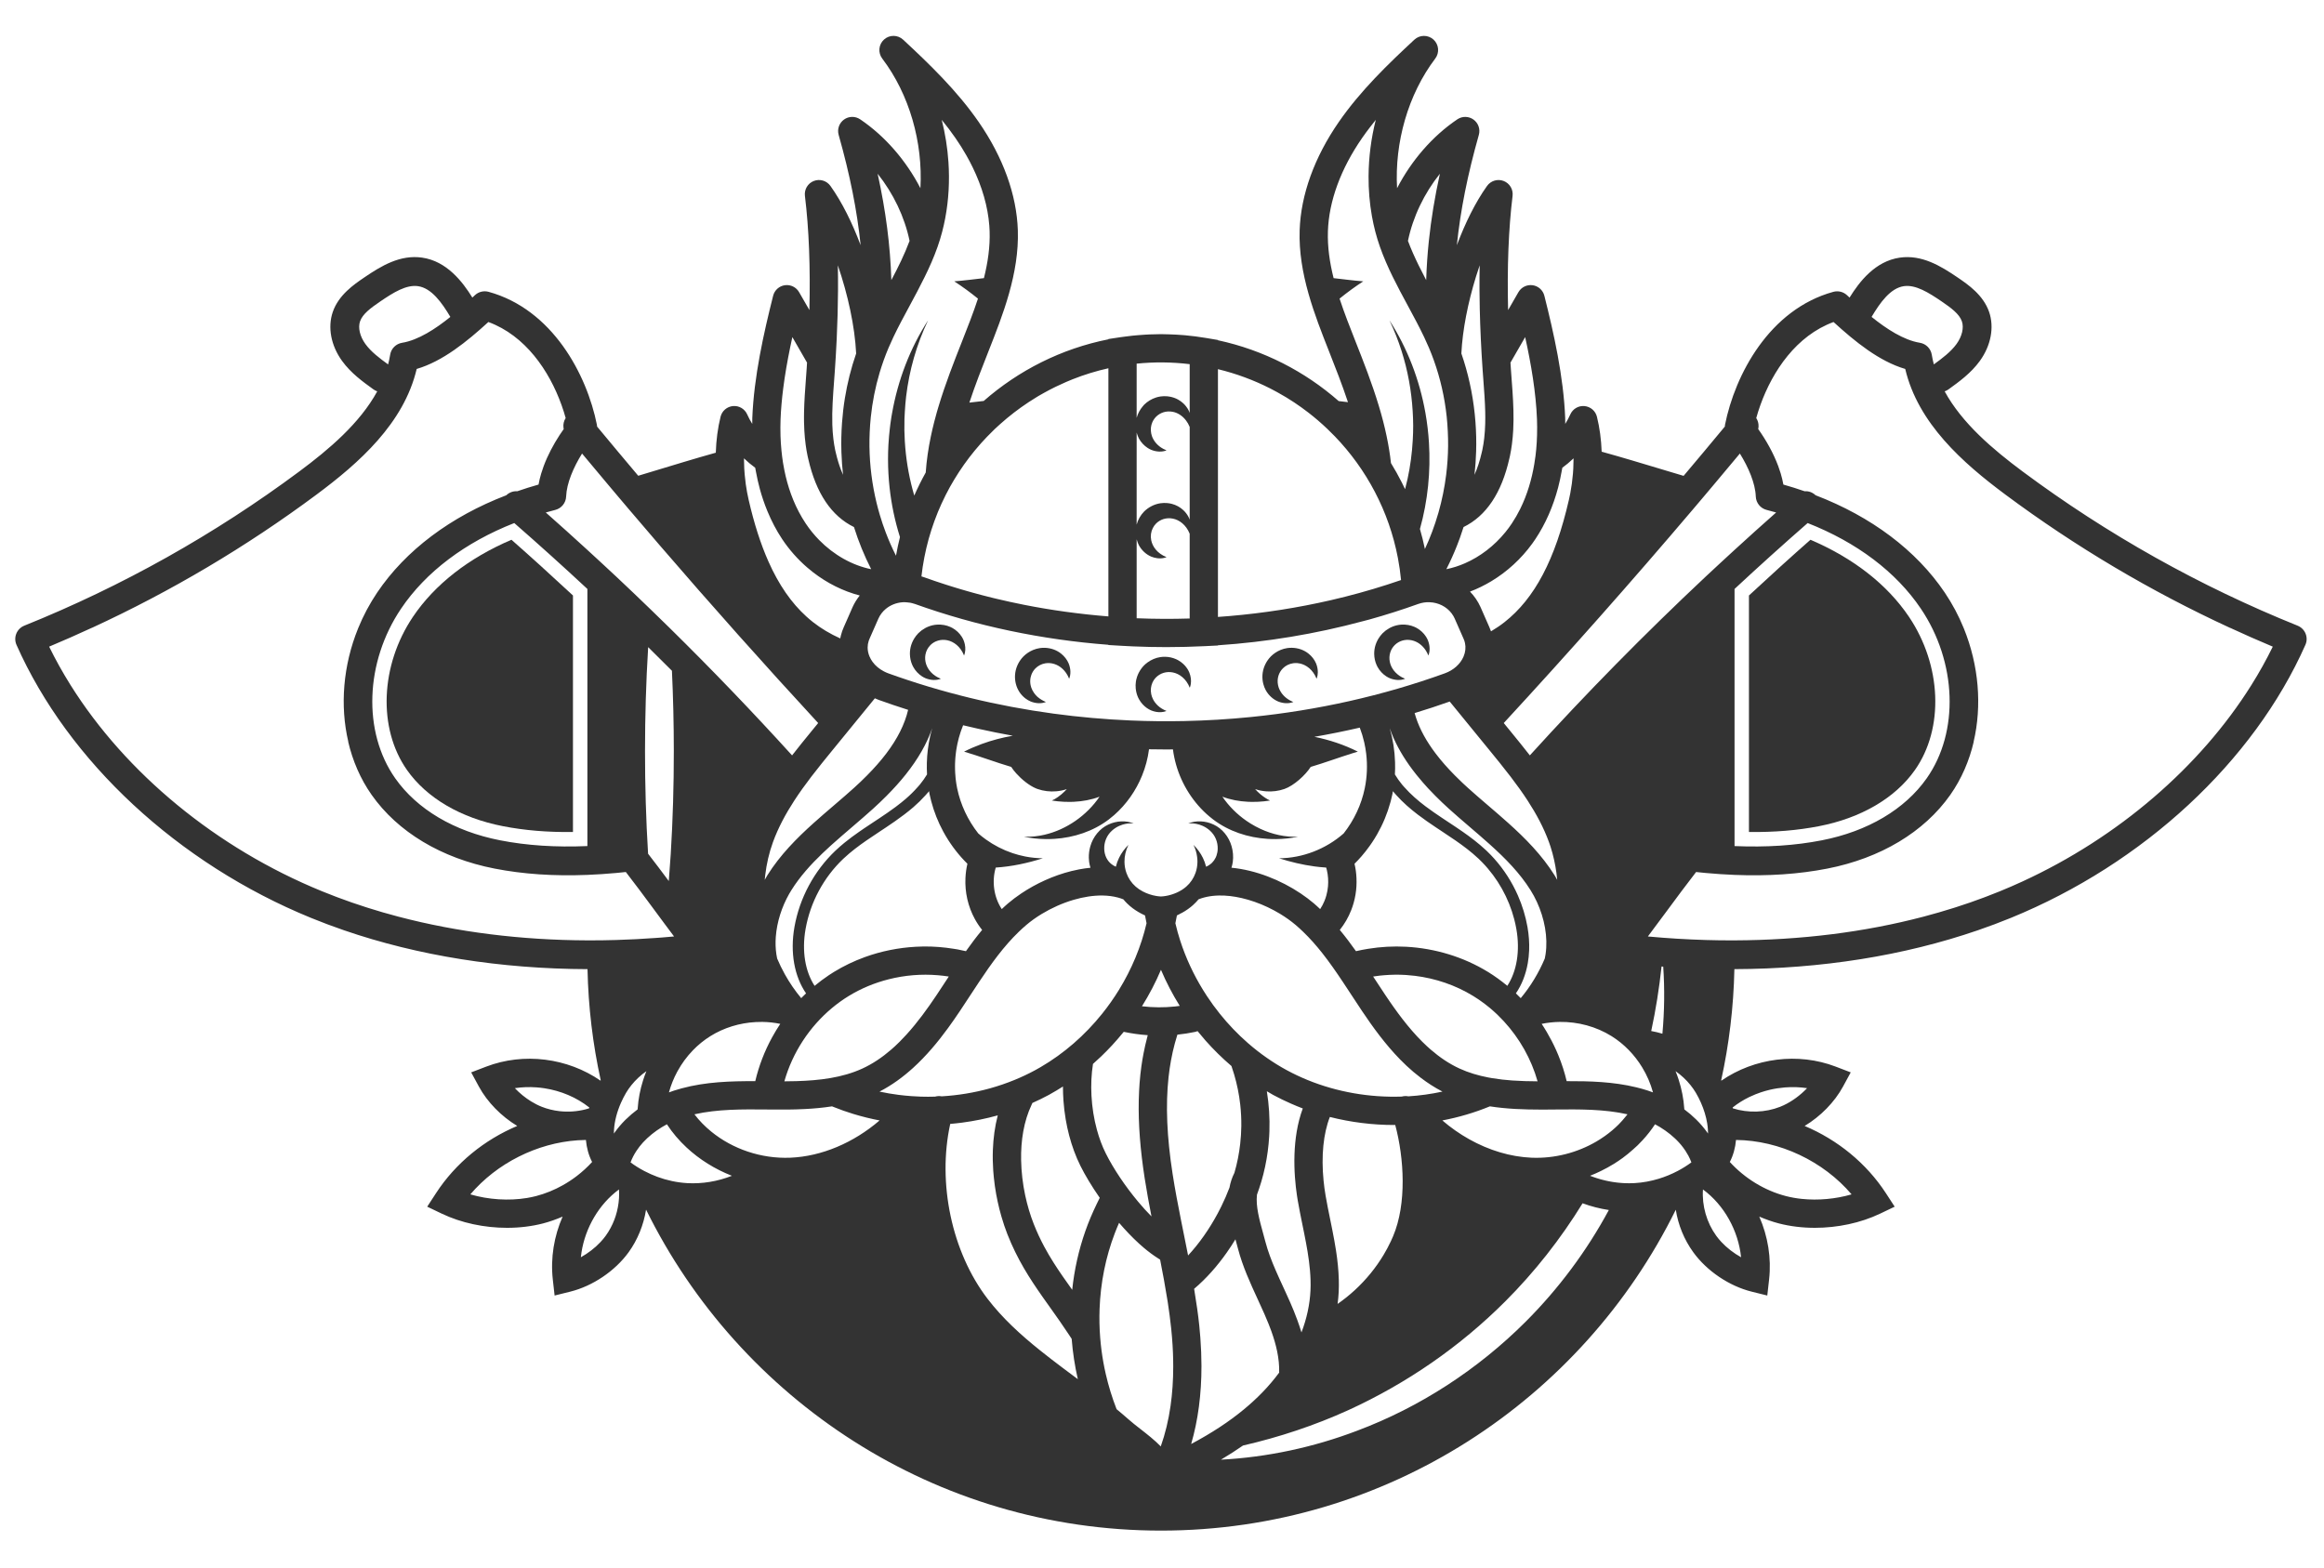 <?xml version="1.0" encoding="utf-8"?>
<!-- Generator: Adobe Illustrator 21.1.0, SVG Export Plug-In . SVG Version: 6.00 Build 0)  -->
<svg version="1.1" id="圖層_1" xmlns="http://www.w3.org/2000/svg" xmlns:xlink="http://www.w3.org/1999/xlink" x="0px" y="0px"
	 viewBox="0 0 401.661 271.081" enable-background="new 0 0 401.661 271.081" xml:space="preserve">
<g>
	<path fill="#333333" d="M71.379,106.606c-5.666,8.407-6.093,19.302-1.039,26.493c3.402,4.841,9.285,8.289,16.563,9.708
		c3.74,0.732,7.723,1.068,12.124,1.01v-40.885c-3.858-3.581-7.354-6.749-10.629-9.631C80.997,96.459,75.132,101.038,71.379,106.606z
		"/>
	<path fill="#333333" d="M314.397,142.809c7.28-1.42,13.163-4.868,16.565-9.709c5.055-7.191,4.627-18.085-1.039-26.493
		c-3.751-5.568-9.615-10.147-17.019-13.305c-3.27,2.877-6.766,6.045-10.629,9.631v40.885
		C306.669,143.867,310.658,143.54,314.397,142.809z"/>
	<path fill="#333333" d="M398.479,109.529c-0.254-0.626-0.751-1.122-1.378-1.375c-16.907-6.809-32.894-15.773-47.517-26.646
		c-5.152-3.83-10.48-8.349-13.485-13.86c0.004-0.001,0.008-0.002,0.011-0.003c0.226-0.078,0.444-0.19,0.647-0.336
		c1.825-1.317,3.895-2.808,5.427-4.925c1.915-2.648,2.514-5.811,1.6-8.461c-1.012-2.937-3.65-4.737-5.396-5.929
		c-3.004-2.05-6.254-4.005-10.048-3.459c-4.264,0.616-6.984,4.171-8.677,6.905c-0.152-0.141-0.303-0.282-0.446-0.415
		c-0.632-0.589-1.525-0.808-2.358-0.579c-11.047,3.039-16.99,14.295-18.729,23.01c-0.019,0.093-0.016,0.187-0.024,0.28
		c-2.358,2.848-4.734,5.687-7.125,8.519l-8.639-2.587c-1.837-0.55-3.679-1.077-5.523-1.59c-0.077-2.101-0.347-4.137-0.817-6.038
		c-0.25-1.013-1.117-1.755-2.156-1.847c-1.048-0.096-2.022,0.487-2.447,1.441c-0.251,0.566-0.545,1.116-0.877,1.643
		c-0.006-0.331,0.007-0.653-0.006-0.987c-0.276-7.164-1.976-14.72-3.602-21.167c-0.243-0.965-1.047-1.685-2.033-1.822
		c-0.981-0.134-1.954,0.339-2.451,1.201l-1.783,3.099c-0.179-7.403,0.073-14.028,0.773-19.744c0.135-1.109-0.498-2.168-1.539-2.573
		c-1.042-0.404-2.223-0.051-2.873,0.857c-2.022,2.833-3.783,6.424-5.218,10.244c0.615-6.029,1.858-12.212,3.799-19.071
		c0.279-0.986-0.088-2.042-0.918-2.643c-0.831-0.601-1.948-0.62-2.798-0.046c-4.305,2.904-7.943,7.131-10.417,11.906
		c-0.439-7.893,1.884-16.184,6.6-22.412c0.764-1.01,0.63-2.436-0.309-3.285c-0.94-0.85-2.371-0.84-3.299,0.021
		c-4.552,4.228-9.31,8.808-13.054,14.218c-4.231,6.113-6.574,12.595-6.775,18.745c-0.242,7.445,2.59,14.615,5.089,20.942
		c1.102,2.789,2.256,5.727,3.261,8.757c-0.534-0.061-1.068-0.131-1.602-0.189c-5.854-5.137-12.997-8.823-20.873-10.516v-0.046
		l-1.983-0.335l-0.052-0.009c-0.603-0.102-1.206-0.191-1.809-0.269c-0.056-0.007-0.111-0.013-0.167-0.02
		c-0.573-0.072-1.146-0.135-1.718-0.187c-0.1-0.009-0.199-0.014-0.299-0.022c-0.77-0.064-1.539-0.104-2.307-0.13
		c-0.425-0.014-0.851-0.029-1.275-0.031c-0.075,0-0.15-0.005-0.225-0.005c-0.212,0-0.421,0.012-0.632,0.015
		c-0.424,0.005-0.849,0.014-1.272,0.031c-0.293,0.012-0.586,0.028-0.878,0.045c-0.409,0.024-0.818,0.055-1.227,0.09
		c-0.293,0.025-0.586,0.05-0.878,0.08c-0.43,0.045-0.859,0.1-1.287,0.157c-0.255,0.034-0.51,0.062-0.765,0.101
		c-0.027,0.004-0.055,0.007-0.082,0.011l-2.076,0.314v0.051c-8.132,1.618-15.516,5.373-21.545,10.655
		c-0.827,0.09-1.654,0.188-2.481,0.285c1.011-3.058,2.178-6.021,3.289-8.834c2.499-6.326,5.332-13.497,5.089-20.942
		c-0.201-6.15-2.543-12.632-6.774-18.746c-3.747-5.413-8.503-9.991-13.054-14.217c-0.929-0.861-2.361-0.871-3.299-0.021
		c-0.939,0.849-1.073,2.275-0.309,3.285c4.716,6.228,7.039,14.519,6.6,22.412c-2.475-4.776-6.112-9.002-10.417-11.907
		c-0.851-0.574-1.967-0.556-2.798,0.046c-0.83,0.601-1.197,1.657-0.918,2.643c1.94,6.859,3.183,13.041,3.799,19.07
		c-1.435-3.82-3.196-7.41-5.218-10.244c-0.649-0.909-1.833-1.262-2.872-0.857c-1.041,0.405-1.674,1.465-1.538,2.573
		c0.701,5.716,0.952,12.341,0.774,19.744l-1.783-3.098c-0.496-0.861-1.457-1.335-2.451-1.201c-0.985,0.136-1.789,0.857-2.033,1.821
		c-1.627,6.447-3.327,14.004-3.603,21.167c-0.013,0.334-0.001,0.656-0.006,0.986c-0.332-0.528-0.626-1.077-0.877-1.643
		c-0.424-0.954-1.413-1.536-2.446-1.441c-1.039,0.092-1.906,0.833-2.156,1.846c-0.483,1.955-0.756,4.053-0.824,6.217
		c-1.838,0.515-3.674,1.046-5.505,1.599l-7.9,2.386c-2.387-2.827-4.759-5.662-7.113-8.505c-0.008-0.093-0.005-0.187-0.024-0.28
		c-1.739-8.715-7.682-19.971-18.729-23.01c-0.833-0.229-1.726-0.01-2.358,0.579c-0.143,0.133-0.294,0.274-0.446,0.415
		c-1.692-2.734-4.413-6.29-8.677-6.905c-3.794-0.547-7.044,1.409-10.048,3.459c-1.746,1.191-4.384,2.991-5.396,5.929
		c-0.914,2.65-0.316,5.813,1.6,8.461c1.532,2.117,3.602,3.609,5.427,4.925c0.204,0.146,0.422,0.258,0.647,0.336
		c0.004,0.001,0.008,0.002,0.011,0.003c-3.005,5.511-8.332,10.03-13.485,13.86c-14.624,10.873-30.611,19.838-47.517,26.646
		c-0.627,0.252-1.123,0.748-1.378,1.375c-0.254,0.625-0.242,1.328,0.032,1.945c8.95,20.183,27.973,37.823,50.889,47.188
		c1.871,0.765,3.777,1.48,5.717,2.147c12.804,4.403,27.045,6.665,42.083,6.719c0.136,6.577,0.919,12.998,2.282,19.203
		c-0.013,0.023-0.025,0.046-0.038,0.069c-5.693-3.937-13.252-4.91-19.748-2.425l-2.601,0.996l1.328,2.449
		c1.471,2.711,3.893,5.16,6.631,6.81c-5.669,2.39-10.646,6.411-14.039,11.623l-1.52,2.334l2.513,1.202
		c3.373,1.612,7.371,2.452,11.288,2.452c2.14,0,4.256-0.251,6.232-0.764c1.149-0.298,2.271-0.705,3.369-1.173
		c-1.484,3.391-2.113,7.156-1.695,10.873l0.311,2.768l2.703-0.671c3.873-0.961,7.733-3.564,10.076-6.793
		c1.567-2.161,2.603-4.73,3.027-7.384c16.171,32.834,49.983,55.482,88.989,55.482c38.999,0,72.806-22.64,88.98-55.465
		c0.417,2.644,1.446,5.175,3.037,7.367c2.342,3.229,6.202,5.831,10.074,6.793l2.703,0.671l0.312-2.767
		c0.419-3.718-0.211-7.483-1.694-10.874c1.098,0.468,2.219,0.875,3.368,1.173c1.976,0.513,4.092,0.764,6.233,0.764
		c3.915,0,7.915-0.84,11.286-2.452l2.513-1.202l-1.52-2.334c-3.392-5.21-8.374-9.23-14.043-11.62c2.74-1.65,5.164-4.1,6.636-6.813
		l1.329-2.449l-2.602-0.996c-6.494-2.485-14.054-1.511-19.748,2.425c-0.013-0.023-0.026-0.047-0.039-0.07
		c1.363-6.206,2.145-12.626,2.282-19.203c15.038-0.054,29.279-2.316,42.083-6.719c1.939-0.667,3.846-1.382,5.717-2.147
		c22.915-9.365,41.939-27.005,50.889-47.188C398.721,110.857,398.733,110.155,398.479,109.529z M329.051,49.465
		c2.026-0.292,4.245,1.084,6.531,2.643c1.652,1.128,3.056,2.165,3.495,3.438c0.38,1.103,0.025,2.603-0.926,3.917
		c-0.977,1.349-2.452,2.462-3.923,3.526c-0.142-0.549-0.264-1.106-0.355-1.674c-0.17-1.059-0.999-1.89-2.056-2.063
		c-2.802-0.458-5.774-2.397-8.348-4.473C324.955,52.28,326.73,49.802,329.051,49.465z M300.706,78.398
		c1.482,2.387,2.665,5.131,2.75,7.423c0.041,1.107,0.808,2.055,1.883,2.324c0.551,0.138,1.093,0.29,1.634,0.442
		c-2.418,2.135-4.811,4.294-7.187,6.468c-0.833,0.762-1.663,1.527-2.491,2.294c-0.831,0.77-1.664,1.539-2.49,2.315
		c-10.565,9.912-20.701,20.223-30.399,30.909c-1.099-1.413-2.21-2.776-3.284-4.091l-1.225-1.5
		c11.224-12.168,22.157-24.516,32.775-37.023c0.586-0.691,1.171-1.382,1.755-2.074c0.584-0.691,1.168-1.383,1.75-2.075
		C297.693,82.01,299.204,80.206,300.706,78.398z M287.459,167.09c0.261,3.847,0.21,7.728-0.141,11.596
		c-0.636-0.192-1.281-0.348-1.934-0.465c0.79-3.662,1.382-7.386,1.785-11.153C287.266,167.075,287.362,167.083,287.459,167.09z
		 M291.795,199.756c0.008,0.016,0.018,0.031,0.026,0.046c0.08,0.152,0.154,0.306,0.226,0.462c0.015,0.032,0.032,0.064,0.046,0.096
		c0.083,0.186,0.161,0.375,0.233,0.567c-0.744,0.55-1.534,1.042-2.356,1.476c-1.061,0.56-2.177,1.018-3.324,1.365
		c-1.335,0.403-2.71,0.657-4.089,0.738c-0.308,0.018-0.617,0.027-0.926,0.028c-0.019,0-0.037,0.002-0.056,0.002
		c-0.084,0-0.169-0.006-0.253-0.007c0,0,0,0-0.001,0c-0.206-0.003-0.412-0.006-0.618-0.016c-0.023-0.001-0.045-0.003-0.068-0.004
		c-0.087-0.005-0.173-0.011-0.26-0.016c-0.014-0.001-0.028-0.002-0.042-0.003c-0.001,0-0.001,0-0.002,0
		c-0.186-0.013-0.371-0.027-0.557-0.046c-0.132-0.013-0.263-0.029-0.394-0.045c-0.178-0.022-0.355-0.046-0.532-0.073
		c-0.001,0-0.001,0-0.002,0c-0.046-0.007-0.092-0.015-0.138-0.022c-0.088-0.014-0.176-0.027-0.263-0.043
		c-0.175-0.031-0.349-0.065-0.523-0.101c-0.133-0.027-0.266-0.054-0.399-0.084c-0.179-0.041-0.357-0.087-0.535-0.133
		c-0.025-0.006-0.05-0.013-0.074-0.019c-0.099-0.025-0.199-0.05-0.298-0.077c0,0,0,0-0.001,0c-0.197-0.055-0.392-0.117-0.587-0.179
		c-0.016-0.005-0.033-0.01-0.05-0.015c-0.133-0.043-0.266-0.088-0.398-0.133c-0.064-0.022-0.128-0.042-0.191-0.064
		c-0.195-0.068-0.388-0.139-0.58-0.214c0.642-0.251,1.27-0.53,1.886-0.831c0.77-0.375,1.52-0.786,2.242-1.234
		c0.52-0.322,1.027-0.663,1.518-1.021c0.628-0.457,1.22-0.954,1.795-1.467c0.258-0.231,0.521-0.457,0.768-0.697
		c0.304-0.296,0.598-0.602,0.884-0.913c0.788-0.858,1.507-1.772,2.14-2.74c1.195,0.637,2.372,1.444,3.405,2.411
		c0.104,0.098,0.209,0.195,0.31,0.296c0.276,0.275,0.54,0.563,0.789,0.862c0.279,0.335,0.537,0.686,0.775,1.051
		C291.491,199.218,291.649,199.483,291.795,199.756z M106.098,195.946c-0.001-0.038,0.004-0.077,0.004-0.115
		c0-0.169,0.008-0.341,0.018-0.514c0.085-1.512,0.522-3.153,1.206-4.7c0.13-0.295,0.269-0.587,0.416-0.874
		c0.146-0.286,0.301-0.566,0.462-0.84c0.275-0.467,0.588-0.91,0.927-1.331c0.739-0.919,1.615-1.731,2.585-2.414
		c-0.213,0.526-0.405,1.059-0.577,1.6c-0.502,1.581-0.819,3.221-0.93,4.882c-0.003,0.042-0.008,0.084-0.01,0.126
		c-0.716,0.531-1.401,1.116-2.046,1.749c-0.054,0.053-0.11,0.105-0.164,0.159c-0.628,0.634-1.21,1.321-1.735,2.057
		C106.203,195.802,106.149,195.872,106.098,195.946z M112.008,147.573c-0.363-5.926-0.533-11.852-0.529-17.778
		c0.003-5.942,0.173-11.884,0.538-17.826c0.002-0.035,0.005-0.069,0.007-0.104c1.377,1.353,2.746,2.713,4.107,4.08
		c0.217,4.617,0.324,9.233,0.326,13.85c0.004,5.942-0.167,11.884-0.531,17.826c-0.101,1.558-0.213,3.116-0.341,4.673
		C114.408,150.709,113.212,149.122,112.008,147.573z M101.518,146.249c-5.503,0.234-10.486-0.096-15.091-0.997
		c-7.919-1.545-14.352-5.354-18.124-10.721c-5.634-8.017-5.219-20.072,1.012-29.317c4.29-6.367,11.104-11.479,19.568-14.802
		c4.277,3.736,8.489,7.535,12.636,11.394V146.249z M140.214,134.264c1.22-1.594,2.491-3.152,3.75-4.693l0.793-0.971l3.178-3.892
		l3.267-4.001c0.231,0.101,0.461,0.204,0.701,0.29c0.835,0.301,1.674,0.593,2.515,0.876c0.842,0.284,1.687,0.559,2.534,0.829
		c-0.587,2.5-1.84,4.999-3.805,7.584c-0.935,1.229-2.034,2.479-3.299,3.757c-0.697,0.704-1.439,1.416-2.24,2.139
		c-1.055,0.953-2.139,1.884-3.225,2.815c-0.111,0.095-0.222,0.191-0.333,0.286c-1.138,0.974-2.285,1.959-3.415,2.973
		c-2.972,2.668-5.817,5.547-8.003,9.032c-0.168,0.269-0.309,0.536-0.464,0.805c0.025-0.278,0.054-0.555,0.087-0.832
		c0.232-1.937,0.666-3.847,1.334-5.686c0.915-2.518,2.195-4.887,3.671-7.159C138.182,136.999,139.178,135.618,140.214,134.264z
		 M128.828,79.447c0.229,0.215,0.458,0.429,0.699,0.63c0.324,0.27,0.658,0.529,0.997,0.779c0.038,0.234,0.088,0.462,0.13,0.694
		c0.187,1.024,0.413,2.025,0.678,2.999c0.088,0.325,0.181,0.646,0.279,0.965c0.094,0.308,0.194,0.611,0.296,0.913
		c0.222,0.657,0.464,1.299,0.724,1.928c0.712,1.721,1.557,3.342,2.55,4.833c0.613,0.92,1.284,1.79,2.004,2.606
		c0.72,0.815,1.489,1.576,2.298,2.277c0.337,0.292,0.681,0.574,1.032,0.845c2.453,1.899,5.218,3.276,8.076,4.018
		c-0.486,0.611-0.911,1.282-1.243,2.02c-0.252,0.579-0.505,1.157-0.758,1.732c-0.253,0.575-0.505,1.146-0.755,1.711
		c-0.217,0.475-0.382,0.963-0.504,1.46c-0.041,0.165-0.077,0.332-0.108,0.499c-1.734-0.781-3.3-1.711-4.695-2.806
		c-0.393-0.309-0.776-0.632-1.15-0.971c-2.618-2.372-4.778-5.495-6.56-9.501c-1.35-3.036-2.485-6.574-3.431-10.694
		c-0.203-0.884-0.367-1.781-0.493-2.68c-0.077-0.548-0.137-1.097-0.185-1.646c-0.031-0.351-0.057-0.702-0.077-1.051
		c-0.027-0.501-0.04-1-0.043-1.495c-0.001-0.094-0.003-0.19-0.003-0.284C128.664,79.305,128.749,79.372,128.828,79.447z
		 M151.814,106.929c0.148-0.329,0.331-0.634,0.543-0.912c0.212-0.278,0.454-0.529,0.72-0.752c0.796-0.667,1.805-1.073,2.867-1.157
		c0.118-0.009,0.237-0.015,0.356-0.016l0.168,0.006c0.073,0.001,0.147,0.014,0.221,0.019c0.026,0.002,0.051,0.004,0.077,0.006
		c0.186,0.013,0.371,0.03,0.551,0.062c0.221,0.041,0.441,0.1,0.659,0.172c0.043,0.014,0.088,0.02,0.13,0.035
		c10.704,3.845,22.013,6.195,33.461,7.063v0.041v0l2.299,0.135c0.64,0.038,1.281,0.07,1.924,0.099
		c1.928,0.085,3.866,0.127,5.806,0.127c0,0,0,0,0,0c0.026,0,0.053-0.001,0.079-0.001c2.17-0.001,4.342-0.055,6.504-0.162l2.32-0.115
		v-0.037c8.461-0.567,16.851-1.958,24.988-4.146c0.408-0.11,0.82-0.206,1.226-0.32c1.42-0.397,2.832-0.819,4.234-1.266
		c1.403-0.447,2.796-0.919,4.179-1.416c0,0,0.001,0,0.001,0c0.624-0.22,1.265-0.316,1.891-0.3c0.215,0.005,0.429,0.024,0.639,0.055
		c1.473,0.219,2.799,1.06,3.541,2.342c0.077,0.133,0.148,0.271,0.212,0.414c0.508,1.166,1.021,2.332,1.548,3.519
		c0.054,0.118,0.101,0.238,0.141,0.361c0.042,0.126,0.074,0.254,0.101,0.384c0.158,0.748,0.077,1.546-0.246,2.31
		c-0.556,1.313-1.747,2.377-3.271,2.92l-0.009,0.003c-10.737,3.876-22.029,6.389-33.486,7.539
		c-3.819,0.383-7.657,0.615-11.498,0.696c-3.073,0.065-6.149,0.032-9.22-0.097c-4.478-0.189-8.946-0.583-13.38-1.184
		c-9.756-1.322-19.35-3.641-28.539-6.957c-0.143-0.051-0.282-0.108-0.417-0.169c-0.136-0.061-0.268-0.127-0.398-0.195
		c-0.781-0.41-1.443-0.963-1.924-1.622c-0.214-0.293-0.392-0.606-0.531-0.934c-0.217-0.512-0.326-1.04-0.325-1.56
		c0.001-0.39,0.063-0.777,0.187-1.151c0.042-0.125,0.09-0.248,0.145-0.369C150.803,109.236,151.316,108.071,151.814,106.929z
		 M196.45,106.87V93.227c0.055,0.206,0.122,0.406,0.199,0.603c0.059,0.15,0.122,0.298,0.199,0.439
		c0.493,0.896,1.267,1.591,2.141,1.956c0.33,0.131,0.671,0.221,1.01,0.265c0.113,0.015,0.226,0.024,0.337,0.028
		c0.224,0.008,0.445-0.004,0.66-0.039c0.215-0.035,0.423-0.092,0.621-0.172c-1.578-0.619-2.425-1.798-2.649-2.918
		c-0.153-0.752-0.036-1.477,0.266-2.086c0.15-0.303,0.344-0.58,0.579-0.814c0.088-0.088,0.182-0.171,0.281-0.248
		c0.099-0.077,0.203-0.148,0.311-0.213c0.434-0.26,0.939-0.418,1.478-0.444c0.269-0.013,0.547,0.007,0.828,0.064
		c1.109,0.222,2.276,1.055,2.903,2.609v14.655C202.561,107.007,199.493,106.994,196.45,106.87z M205.616,73.797v16.068
		c-0.023-0.068-0.036-0.137-0.062-0.204c-0.091-0.219-0.203-0.431-0.334-0.635c-0.131-0.203-0.28-0.398-0.446-0.58
		c-0.083-0.091-0.17-0.179-0.261-0.264c-0.273-0.254-0.581-0.479-0.918-0.664c-0.169-0.093-0.344-0.175-0.524-0.245
		c-0.18-0.071-0.365-0.13-0.553-0.179c-0.251-0.064-0.509-0.109-0.77-0.133c-0.391-0.036-0.789-0.027-1.184,0.03
		c-1.056,0.157-2.057,0.671-2.822,1.426c-0.62,0.63-1.064,1.421-1.293,2.267V74.768c0.061,0.227,0.138,0.448,0.227,0.663
		c0.053,0.128,0.105,0.257,0.171,0.378c0.37,0.672,0.897,1.231,1.507,1.623c0.203,0.131,0.416,0.242,0.634,0.334
		c0.881,0.351,1.835,0.403,2.628,0.082c-0.197-0.077-0.383-0.164-0.558-0.257c-0.131-0.07-0.256-0.145-0.374-0.223
		c-0.829-0.548-1.354-1.278-1.604-2.016c-0.048-0.141-0.085-0.282-0.113-0.422c-0.143-0.704-0.054-1.386,0.206-1.971
		c0.049-0.109,0.104-0.214,0.164-0.316c0.133-0.225,0.292-0.432,0.475-0.614c0.088-0.088,0.182-0.171,0.281-0.248
		c0.099-0.077,0.203-0.148,0.311-0.213c0.434-0.26,0.939-0.418,1.478-0.444c0.269-0.013,0.547,0.007,0.828,0.064
		c0.801,0.16,1.629,0.645,2.265,1.484C205.222,72.995,205.441,73.366,205.616,73.797z M257.76,100.461
		c2.69-1.621,5.123-3.823,7.057-6.491c0.186-0.257,0.367-0.517,0.544-0.782c1.749-2.625,3.066-5.631,3.937-8.934
		c0.245-0.929,0.446-1.886,0.62-2.859c0.032-0.181,0.071-0.357,0.101-0.539c0.642-0.474,1.26-0.981,1.838-1.536
		c0.033-0.031,0.069-0.059,0.101-0.091c0,0.039-0.001,0.079-0.001,0.118c0,0.55-0.014,1.104-0.044,1.661
		c-0.016,0.295-0.036,0.591-0.061,0.888c-0.093,1.126-0.246,2.257-0.46,3.375c-0.071,0.373-0.149,0.744-0.234,1.113
		c-2.372,10.336-5.913,17.061-11.141,21.166c-0.728,0.571-1.506,1.094-2.325,1.579c-0.084-0.239-0.173-0.476-0.279-0.708
		c-0.512-1.155-1.02-2.311-1.535-3.491c-0.454-1.011-1.077-1.901-1.814-2.668C255.333,101.784,256.571,101.177,257.76,100.461z
		 M257.34,129.572c1.258,1.541,2.53,3.099,3.75,4.693c1.036,1.354,2.032,2.734,2.954,4.152c1.476,2.272,2.756,4.641,3.671,7.159
		c0.095,0.263,0.186,0.527,0.272,0.792c0.117,0.363,0.223,0.729,0.323,1.096c0.413,1.515,0.685,3.065,0.826,4.63
		c-0.095-0.165-0.187-0.329-0.281-0.494c-0.059-0.104-0.118-0.207-0.183-0.311c-2.186-3.485-5.031-6.364-8.003-9.032
		c-0.564-0.507-1.133-1.006-1.703-1.5s-1.141-0.984-1.709-1.47c-0.112-0.096-0.224-0.193-0.336-0.289
		c-1.086-0.93-2.169-1.861-3.224-2.815c-0.318-0.287-0.627-0.572-0.928-0.856c-0.458-0.432-0.891-0.859-1.312-1.283
		c-1.265-1.277-2.366-2.527-3.3-3.756c-1.616-2.125-2.75-4.191-3.428-6.248c-0.086-0.26-0.164-0.52-0.236-0.78
		c2.039-0.619,4.061-1.283,6.066-1.993l2.81,3.442l3.178,3.892L257.34,129.572z M284.809,188.518
		c-0.675-0.22-1.354-0.408-2.036-0.573c-3.964-0.963-8.019-1.074-12.003-1.059c-0.356-1.519-0.837-3.007-1.428-4.449
		c-0.051-0.126-0.107-0.25-0.16-0.375c-0.069-0.162-0.136-0.324-0.207-0.485c-0.053-0.119-0.11-0.237-0.165-0.355
		c-0.076-0.165-0.15-0.33-0.229-0.494c-0.004-0.007-0.007-0.015-0.011-0.022c-0.132-0.273-0.268-0.544-0.408-0.813
		c0,0,0-0.001,0-0.001c-0.245-0.471-0.503-0.936-0.77-1.394c-0.006-0.01-0.011-0.019-0.017-0.029
		c-0.018-0.032-0.036-0.064-0.055-0.096c0,0,0,0,0,0c-0.278-0.472-0.567-0.937-0.872-1.392c0.513-0.105,1.031-0.185,1.552-0.241
		c0.521-0.056,1.044-0.087,1.568-0.094c3.142-0.041,6.297,0.794,8.972,2.466c2.158,1.349,3.96,3.22,5.279,5.385
		c0.821,1.348,1.457,2.81,1.871,4.333C285.395,188.719,285.1,188.613,284.809,188.518z M281.282,192.617
		c-0.098,0.13-0.206,0.252-0.308,0.379c-0.372,0.462-0.762,0.911-1.183,1.336c-0.734,0.74-1.542,1.415-2.404,2.029
		c-0.256,0.183-0.518,0.358-0.784,0.529c-0.224,0.144-0.449,0.285-0.68,0.42c-3.289,1.929-7.218,2.972-11.211,2.809
		c-0.413-0.017-0.826-0.05-1.239-0.092c-0.117-0.012-0.233-0.026-0.349-0.04c-0.321-0.037-0.642-0.082-0.963-0.134
		c-0.103-0.017-0.206-0.032-0.309-0.05c-0.42-0.074-0.839-0.158-1.257-0.255c-0.022-0.005-0.044-0.012-0.066-0.017
		c-0.398-0.094-0.794-0.202-1.19-0.317c-0.091-0.027-0.182-0.054-0.273-0.082c-0.367-0.112-0.733-0.232-1.097-0.362
		c-0.051-0.018-0.102-0.035-0.152-0.053c-0.432-0.157-0.862-0.326-1.288-0.508c-0.011-0.005-0.023-0.01-0.034-0.015
		c-0.403-0.172-0.803-0.358-1.2-0.551c-0.063-0.031-0.125-0.061-0.187-0.092c-0.404-0.201-0.805-0.41-1.201-0.633
		c-0.001,0-0.001-0.001-0.002-0.001h0c-1.621-0.91-3.175-1.995-4.624-3.24c2.819-0.534,5.575-1.347,8.218-2.435
		c2.932,0.456,5.913,0.559,8.828,0.56c0.417,0,0.832-0.002,1.245-0.005l1.168-0.01c1.054-0.01,2.115-0.02,3.176-0.015
		c0.063,0,0.125,0.002,0.188,0.002c0,0,0,0,0,0c0.402,0.003,0.805,0.008,1.207,0.016c0.201,0.004,0.401,0.011,0.602,0.017h0
		c0.28,0.008,0.56,0.017,0.839,0.029c0.113,0.005,0.227,0.006,0.34,0.012c0.08,0.004,0.159,0.011,0.239,0.015
		c0.348,0.018,0.694,0.04,1.039,0.065c0.118,0.009,0.237,0.015,0.355,0.024c0.454,0.037,0.904,0.082,1.353,0.134
		c0.135,0.016,0.269,0.034,0.404,0.051c0.344,0.044,0.685,0.093,1.026,0.147c0.137,0.022,0.274,0.043,0.41,0.067
		c0.407,0.071,0.811,0.149,1.212,0.238C281.183,192.598,281.233,192.606,281.282,192.617z M278.058,209.161
		c-3.813,7.079-8.682,13.613-14.381,19.311c-8.254,8.244-18.249,14.759-29.12,18.838c-7.563,2.878-15.548,4.584-23.54,5.005
		c1.343-0.794,2.612-1.607,3.81-2.443c6.305-1.45,12.419-3.485,18.244-6.136c10.088-4.618,19.293-10.983,27.086-18.783
		c5.097-5.098,9.578-10.801,13.363-16.956C274.987,208.537,276.509,208.927,278.058,209.161z M114.658,203.77
		c-0.351-0.106-0.699-0.22-1.043-0.346c-0.762-0.28-1.505-0.613-2.225-0.989c-0.019-0.01-0.038-0.019-0.057-0.029
		c-0.822-0.434-1.611-0.926-2.355-1.476c0.259-0.698,0.601-1.354,1.003-1.968c0.345-0.528,0.734-1.027,1.16-1.492
		c0.228-0.249,0.468-0.487,0.715-0.718c1.033-0.967,2.21-1.774,3.406-2.411c0.956,1.462,2.101,2.804,3.394,4.009
		c2.235,2.081,4.914,3.75,7.841,4.896c-2.461,0.968-5.136,1.421-7.749,1.264c-0.871-0.051-1.74-0.17-2.599-0.353
		c-0.429-0.091-0.856-0.198-1.279-0.32C114.799,203.815,114.729,203.791,114.658,203.77z M136.38,154.535
		c0.126-0.221,0.256-0.439,0.389-0.652c1.474-2.351,3.323-4.411,5.377-6.378c0.456-0.437,0.923-0.869,1.397-1.299
		c0.091-0.083,0.185-0.165,0.277-0.248c1.102-0.99,2.244-1.97,3.406-2.965c0.115-0.098,0.229-0.197,0.344-0.296c0,0,0,0,0,0
		c1.115-0.956,2.228-1.912,3.312-2.892c0.823-0.744,1.593-1.48,2.322-2.212c1.246-1.251,2.357-2.488,3.335-3.716
		c2.138-2.684,3.652-5.331,4.578-8.009c-0.141,0.486-0.266,0.976-0.375,1.469c-0.327,1.48-0.512,2.99-0.552,4.506
		c-0.018,0.674-0.008,1.348,0.031,2.022c-0.364,0.603-0.778,1.196-1.253,1.772c-0.117,0.141-0.242,0.274-0.363,0.412
		c-0.636,0.722-1.321,1.397-2.046,2.023c-0.533,0.461-1.086,0.898-1.647,1.319c-0.044,0.033-0.087,0.068-0.131,0.101
		c-0.909,0.677-1.841,1.31-2.758,1.921l-0.98,0.649c-0.569,0.376-1.144,0.755-1.717,1.143c-0.277,0.188-0.554,0.378-0.83,0.57
		c-0.009,0.006-0.018,0.012-0.027,0.019c-0.855,0.596-1.7,1.217-2.514,1.88c-0.271,0.221-0.539,0.447-0.803,0.678
		c-0.189,0.165-0.373,0.337-0.557,0.508c-0.073,0.068-0.149,0.133-0.221,0.202c-3.676,3.502-6.187,8.184-7.068,13.184
		c-0.775,4.397-0.016,8.522,2.006,11.464c-0.285,0.269-0.563,0.547-0.837,0.827c-1.074-1.286-2.021-2.673-2.835-4.137
		c-0.489-0.878-0.93-1.784-1.322-2.712c-0.052-0.242-0.097-0.486-0.134-0.732c-0.074-0.493-0.118-0.994-0.134-1.501
		c-0.008-0.253-0.009-0.508-0.003-0.763c0.006-0.255,0.019-0.512,0.038-0.768C134.276,159.357,135.123,156.75,136.38,154.535z
		 M179.316,136.382c1.038,0.363,2.154,0.494,3.249,0.398c0.616-0.054,1.226-0.178,1.812-0.378c-0.024,0.027-0.051,0.055-0.076,0.082
		c-0.1,0.111-0.207,0.223-0.32,0.335c-0.34,0.336-0.734,0.669-1.143,0.956c-0.347,0.244-0.704,0.454-1.045,0.604
		c0.338,0.054,0.681,0.099,1.026,0.135c0.691,0.072,1.393,0.107,2.096,0.101c0.22-0.002,0.439-0.008,0.659-0.018
		c1.536-0.071,3.06-0.348,4.46-0.883c-2.173,3.211-5.683,5.682-9.48,6.57c-0.253,0.059-0.508,0.111-0.763,0.156
		c-0.629,0.11-1.263,0.177-1.898,0.195c-0.318,0.009-0.636,0.007-0.954-0.009c1.256,0.263,2.547,0.402,3.84,0.416
		c0.485,0.005,0.97-0.008,1.454-0.039c3.388-0.216,6.71-1.312,9.394-3.349c0.32-0.243,0.631-0.497,0.932-0.761
		c2.11-1.851,3.759-4.211,4.819-6.811c0.596-1.462,1.008-2.998,1.206-4.564c1.011,0.02,2.022,0.032,3.033,0.032
		c0.368,0,0.736-0.009,1.104-0.012c0.113,0.889,0.295,1.77,0.54,2.632c0.98,3.448,2.977,6.609,5.715,8.924
		c0.228,0.193,0.462,0.38,0.7,0.561c2.684,2.037,6.007,3.133,9.394,3.349c0.484,0.031,0.969,0.044,1.454,0.039
		c1.293-0.013,2.584-0.153,3.84-0.416c-2.224,0.106-4.463-0.397-6.517-1.35c-0.587-0.272-1.158-0.581-1.71-0.923
		c-0.241-0.15-0.479-0.305-0.713-0.467c-1.634-1.133-3.064-2.56-4.156-4.174c1.386,0.53,2.893,0.806,4.414,0.88
		c0.235,0.012,0.47,0.019,0.705,0.021c0.703,0.006,1.405-0.029,2.096-0.101c0.345-0.036,0.688-0.081,1.026-0.135
		c-0.285-0.125-0.58-0.296-0.873-0.49c-0.248-0.164-0.491-0.346-0.725-0.539c-0.066-0.055-0.131-0.109-0.195-0.165
		c-0.294-0.257-0.566-0.524-0.791-0.783c0.617,0.211,1.262,0.339,1.912,0.388c1.063,0.08,2.142-0.056,3.149-0.408
		c1.622-0.567,3.617-2.368,4.543-3.816c2.237-0.657,4.839-1.609,7.167-2.34c0.333-0.104,0.66-0.204,0.979-0.298
		c-2.372-1.193-4.908-2.038-7.51-2.563c2.632-0.455,5.248-0.987,7.846-1.584c0.317,0.83,0.574,1.682,0.771,2.547
		c0.147,0.649,0.26,1.305,0.338,1.965c0.235,1.981,0.156,3.999-0.248,5.964c-0.586,2.853-1.857,5.532-3.648,7.812
		c-3.057,2.69-7.088,4.264-11.164,4.295c1.998,0.632,4.037,1.123,6.103,1.401c0.295,0.04,0.591,0.075,0.887,0.106
		c0.385,0.04,0.77,0.074,1.157,0.098c0.001,0.003,0.002,0.006,0.003,0.01c0.043,0.149,0.083,0.3,0.118,0.451
		c0.212,0.915,0.272,1.857,0.191,2.779c-0.047,0.529-0.141,1.052-0.281,1.56c-0.093,0.339-0.206,0.671-0.34,0.994
		c-0.2,0.485-0.445,0.949-0.733,1.383c-0.177-0.164-0.352-0.33-0.53-0.493c-0.178-0.163-0.357-0.325-0.543-0.483
		c-0.71-0.603-1.479-1.182-2.295-1.729c-3.454-2.315-7.749-4.038-11.963-4.447c0.102-0.333,0.186-0.669,0.231-1.007
		c0.06-0.462,0.07-0.92,0.035-1.367c-0.035-0.447-0.115-0.884-0.233-1.304c-0.232-0.837-0.644-1.615-1.181-2.267
		c-0.537-0.652-1.198-1.177-1.928-1.511c-1.438-0.684-3.072-0.734-4.401-0.192c0,0,0,0,0,0c0,0,0,0,0,0
		c0.633-0.064,1.254,0.007,1.833,0.175c0.033,0.009,0.067,0.014,0.099,0.024c0.202,0.063,0.399,0.138,0.588,0.224
		c0.454,0.207,0.868,0.478,1.22,0.796c0.952,0.844,1.386,2.025,1.36,3.146c-0.009,0.427-0.082,0.826-0.209,1.189
		c-0.042,0.121-0.091,0.238-0.145,0.35c-0.162,0.337-0.373,0.635-0.624,0.883c-0.083,0.083-0.171,0.16-0.263,0.231
		c-0.236,0.193-0.499,0.341-0.769,0.458c-0.127-0.529-0.314-1.043-0.554-1.535c-0.198-0.405-0.433-0.795-0.702-1.167
		c-0.003-0.004-0.005-0.008-0.008-0.013c-0.272-0.375-0.577-0.732-0.914-1.066c0,0,0,0,0,0c0,0,0,0,0,0
		c0.337,0.679,0.54,1.382,0.629,2.081c0.038,0.293,0.061,0.586,0.057,0.876c-0.005,0.327-0.035,0.65-0.091,0.967
		c-0.056,0.317-0.138,0.627-0.244,0.928c-0.318,0.902-0.858,1.717-1.598,2.365c-0.95,0.838-2.262,1.401-3.566,1.621
		c-0.136,0.024-0.272,0.041-0.406,0.055c-0.134,0.013-0.268,0.023-0.401,0.031c-0.001,0-0.002,0-0.003,0
		c-0.132-0.008-0.265-0.017-0.398-0.031c-0.134-0.013-0.27-0.031-0.406-0.055c-0.408-0.069-0.816-0.171-1.214-0.305
		c-0.398-0.134-0.785-0.299-1.15-0.493c-0.438-0.233-0.846-0.509-1.202-0.823c-0.74-0.648-1.28-1.464-1.598-2.365
		c-0.106-0.301-0.188-0.611-0.244-0.928c-0.056-0.317-0.087-0.64-0.091-0.967c-0.014-0.981,0.208-1.994,0.686-2.957c0,0,0,0,0,0
		s0,0,0,0c-0.672,0.667-1.223,1.426-1.623,2.245c-0.241,0.492-0.427,1.005-0.554,1.535c-0.27-0.117-0.534-0.265-0.769-0.458
		c-0.732-0.571-1.217-1.515-1.24-2.653c-0.003-0.14,0.001-0.281,0.012-0.422c0.079-0.988,0.515-1.985,1.348-2.723
		c0.352-0.318,0.765-0.589,1.22-0.796c0.189-0.086,0.386-0.161,0.588-0.224c0.004-0.001,0.008-0.002,0.012-0.003
		c0.603-0.186,1.256-0.263,1.92-0.196c0,0,0,0,0,0c0,0,0,0,0,0c-1.329-0.541-2.962-0.491-4.401,0.192
		c-0.73,0.334-1.391,0.859-1.928,1.511c-0.537,0.652-0.949,1.429-1.181,2.267c-0.178,0.63-0.268,1.297-0.252,1.981
		c0.006,0.228,0.023,0.458,0.053,0.689c0.045,0.34,0.13,0.678,0.233,1.012c-0.651,0.063-1.304,0.158-1.956,0.281
		c-0.446,0.084-0.891,0.182-1.334,0.292c-3.103,0.771-6.119,2.158-8.674,3.87c-0.405,0.271-0.799,0.551-1.179,0.837
		c-0.381,0.286-0.748,0.58-1.101,0.879c-0.005,0.004-0.01,0.008-0.015,0.012c-0.37,0.314-0.719,0.646-1.072,0.975
		c-1.354-2.042-1.752-4.728-1.046-7.167c0.001-0.003,0.002-0.007,0.003-0.01c1.391-0.087,2.771-0.28,4.138-0.558
		c1.351-0.274,2.689-0.631,4.008-1.048c-1.019-0.008-2.035-0.112-3.034-0.306c-0.749-0.146-1.489-0.342-2.212-0.585
		c-0.379-0.128-0.752-0.272-1.12-0.425c-0.053-0.022-0.106-0.043-0.159-0.065c-0.35-0.149-0.694-0.312-1.034-0.484
		c-0.063-0.032-0.126-0.064-0.188-0.097c-0.337-0.176-0.668-0.361-0.993-0.559c-0.051-0.031-0.1-0.063-0.151-0.095
		c-0.336-0.209-0.667-0.427-0.988-0.658c-0.2-0.145-0.397-0.293-0.591-0.446c-0.026-0.021-0.054-0.04-0.08-0.061
		c-0.201-0.161-0.399-0.326-0.593-0.496c-0.007-0.007-0.015-0.013-0.023-0.019c-1.79-2.279-3.061-4.957-3.647-7.81
		c-0.002-0.009-0.003-0.017-0.005-0.026c-0.007-0.036-0.013-0.073-0.02-0.109c-0.041-0.209-0.08-0.417-0.114-0.627
		c-0.002-0.013-0.004-0.025-0.005-0.038c-0.007-0.047-0.014-0.093-0.021-0.14c-0.012-0.079-0.021-0.158-0.032-0.237
		c-0.018-0.128-0.037-0.255-0.052-0.383c-0.004-0.035-0.008-0.07-0.011-0.105c-0.001-0.009-0.002-0.018-0.003-0.027
		c-0.035-0.321-0.057-0.644-0.075-0.966c-0.01-0.169-0.016-0.337-0.021-0.506c-0.006-0.207-0.01-0.414-0.01-0.622
		c0.001-0.171,0.004-0.342,0.009-0.514c0.006-0.206,0.016-0.411,0.029-0.616c0.011-0.171,0.023-0.342,0.038-0.512
		c0.019-0.206,0.042-0.412,0.067-0.617c0.021-0.168,0.041-0.336,0.066-0.503c0.032-0.209,0.069-0.418,0.108-0.626
		c0.03-0.161,0.058-0.322,0.092-0.483c0.046-0.218,0.1-0.434,0.154-0.649c0.037-0.149,0.071-0.298,0.111-0.446
		c0.066-0.239,0.141-0.476,0.216-0.712c0.039-0.122,0.073-0.245,0.114-0.366c0.121-0.356,0.252-0.71,0.395-1.059
		c0.866,0.21,1.734,0.41,2.604,0.604c1.986,0.443,3.982,0.847,5.987,1.208c-1.827,0.311-3.627,0.786-5.366,1.424
		c-1.044,0.383-2.066,0.824-3.059,1.324c2.557,0.751,5.589,1.887,8.146,2.638c0.116,0.181,0.248,0.367,0.395,0.556
		c0.146,0.189,0.307,0.38,0.478,0.571c0.942,1.049,2.219,2.077,3.363,2.569C179.112,136.306,179.215,136.347,179.316,136.382z
		 M244.765,133.876c0.13,0.163,0.272,0.327,0.406,0.491c0.516,0.627,1.054,1.257,1.64,1.89c0.41,0.443,0.844,0.889,1.289,1.336
		c0.729,0.732,1.499,1.469,2.322,2.213c1.083,0.979,2.196,1.936,3.311,2.892c0.116,0.099,0.231,0.199,0.347,0.299
		c1.161,0.994,2.302,1.973,3.403,2.962c2.719,2.443,5.186,4.951,7.051,7.925c0.401,0.64,0.768,1.318,1.093,2.025
		c1.3,2.825,1.938,6.09,1.495,9.047c-0.037,0.246-0.081,0.491-0.134,0.732c-1.045,2.475-2.439,4.792-4.157,6.85
		c-0.275-0.28-0.552-0.557-0.837-0.827c1.011-1.471,1.706-3.238,2.051-5.186c0.13-0.731,0.21-1.487,0.239-2.263
		c0.049-1.293-0.043-2.641-0.285-4.015c-0.33-1.875-0.889-3.705-1.654-5.445c-0.255-0.58-0.532-1.15-0.831-1.708
		c-0.299-0.558-0.621-1.105-0.963-1.638c-0.342-0.533-0.705-1.053-1.088-1.558c-0.766-1.01-1.612-1.959-2.532-2.834
		c-0.072-0.069-0.148-0.134-0.221-0.202c-1.221-1.135-2.548-2.143-3.902-3.086c-0.846-0.589-1.702-1.155-2.547-1.712l-0.979-0.649
		c-0.962-0.64-1.939-1.307-2.891-2.022c-1.323-0.994-2.588-2.088-3.692-3.342c-0.121-0.137-0.247-0.27-0.364-0.412
		c-0.475-0.575-0.889-1.169-1.253-1.771c0.019-0.337,0.032-0.674,0.037-1.011c0.006-0.368,0.001-0.736-0.01-1.103
		c-0.061-1.99-0.367-3.969-0.923-5.883c0.2,0.577,0.426,1.154,0.681,1.729C241.794,129.689,243.088,131.771,244.765,133.876z
		 M249.3,188.69c-0.97,0.209-1.948,0.384-2.932,0.521c-0.984,0.137-1.974,0.238-2.967,0.298c-0.368-0.074-0.754-0.064-1.136,0.044
		c-5.558,0.183-11.164-0.777-16.283-2.869c-1.232-0.504-2.437-1.071-3.605-1.706c-0.297-0.161-0.591-0.327-0.883-0.496
		c-0.01-0.006-0.02-0.012-0.03-0.018c-0.112-0.065-0.222-0.133-0.333-0.2c-0.169-0.101-0.339-0.2-0.506-0.304
		c-0.158-0.098-0.314-0.2-0.47-0.3c-0.127-0.081-0.255-0.161-0.381-0.244c-0.183-0.12-0.363-0.244-0.543-0.368
		c-0.097-0.067-0.196-0.131-0.293-0.199c-0.2-0.14-0.398-0.283-0.596-0.427c-0.074-0.054-0.15-0.106-0.224-0.161
		c-0.014-0.01-0.028-0.02-0.042-0.031c-0.201-0.149-0.399-0.302-0.597-0.454c-0.002-0.001-0.004-0.003-0.005-0.004
		c-0.052-0.04-0.106-0.079-0.158-0.12c0,0,0,0,0,0c-0.235-0.183-0.466-0.37-0.697-0.558c-0.002-0.002-0.004-0.003-0.006-0.005
		c-0.027-0.022-0.054-0.043-0.08-0.065c0,0,0,0,0,0c-0.251-0.207-0.5-0.417-0.746-0.63c0,0-0.001,0-0.001-0.001
		c-0.007-0.006-0.014-0.012-0.021-0.018c-0.027-0.023-0.054-0.045-0.08-0.068c-1.766-1.54-3.395-3.245-4.867-5.078
		c-0.789-0.983-1.532-2.004-2.226-3.058c-0.231-0.351-0.457-0.706-0.677-1.064c-1.645-2.674-2.976-5.538-3.937-8.512
		c-0.32-0.991-0.599-1.995-0.835-3.008c0.092-0.451,0.189-0.901,0.266-1.355c0.014-0.006,0.03-0.01,0.043-0.017
		c0.132-0.06,0.258-0.124,0.386-0.188v0c0.002-0.005,0.003-0.01,0.005-0.015c0.128-0.064,0.254-0.129,0.378-0.196
		c0.002,0.003,0.003,0.006,0.005,0.008l0,0c0.771-0.421,1.459-0.908,2.048-1.448c-0.003,0-0.006,0-0.009,0
		c0.323-0.296,0.625-0.602,0.887-0.926c0.617-0.244,1.274-0.416,1.958-0.523c0.342-0.053,0.692-0.091,1.047-0.113
		c0.178-0.011,0.356-0.018,0.537-0.021c1.261-0.023,2.585,0.137,3.911,0.443c1.516,0.35,3.038,0.892,4.477,1.571
		c0.36,0.17,0.715,0.348,1.063,0.534c0.348,0.186,0.69,0.38,1.024,0.58c0.032,0.019,0.062,0.039,0.094,0.058
		c0.966,0.586,1.867,1.229,2.666,1.908c0.445,0.378,0.874,0.771,1.293,1.174c0,0,0,0,0,0c1.183,1.139,2.271,2.374,3.304,3.682
		c1.244,1.576,2.408,3.257,3.566,4.995c0.515,0.774,1.029,1.558,1.548,2.351c0.454,0.693,0.909,1.383,1.366,2.071
		c0.136,0.205,0.271,0.413,0.408,0.618c1.88,2.806,4.023,5.753,6.573,8.362c0.364,0.373,0.737,0.738,1.118,1.096
		c0.388,0.364,0.787,0.718,1.194,1.062c0.06,0.051,0.124,0.097,0.184,0.147c0.35,0.291,0.703,0.578,1.067,0.854c0,0,0.001,0,0.001,0
		c0.281,0.213,0.566,0.421,0.855,0.625c0,0,0.001,0.001,0.001,0.001c0.037,0.026,0.074,0.051,0.111,0.076
		c0.001,0.001,0.001,0.001,0.002,0.001c0.258,0.179,0.519,0.355,0.783,0.525c0,0,0.001,0.001,0.001,0.001
		c0.117,0.075,0.236,0.146,0.354,0.219c0.002,0.001,0.004,0.003,0.006,0.004c0.198,0.123,0.395,0.246,0.597,0.364
		c0,0,0.001,0.001,0.001,0.001C248.605,188.319,248.949,188.51,249.3,188.69C249.3,188.69,249.3,188.69,249.3,188.69z
		 M205.87,249.606c1.19-4.073,1.787-8.589,1.781-13.522c-0.002-1.575-0.069-3.196-0.193-4.855c-0.053-0.702-0.113-1.41-0.188-2.127
		c-0.1-0.962-0.222-1.921-0.356-2.877c0,0,0,0,0,0c-0.161-1.151-0.339-2.298-0.53-3.442c2.148-1.817,4.028-3.975,5.636-6.261
		c0.531-0.754,1.032-1.523,1.503-2.297c0,0,0,0,0,0c0.027,0.097,0.053,0.195,0.08,0.291c0.125,0.452,0.248,0.9,0.363,1.337
		c0.81,3.089,2.126,5.947,3.399,8.711c0.133,0.288,0.26,0.577,0.392,0.865c0.258,0.563,0.519,1.125,0.768,1.692
		c0.249,0.566,0.498,1.151,0.737,1.752c0.153,0.385,0.303,0.776,0.446,1.172c0.006,0.016,0.012,0.033,0.018,0.049
		c0.818,2.273,1.425,4.723,1.354,7.176c-0.887,1.195-1.869,2.356-2.954,3.468c-0.964,0.989-1.999,1.94-3.111,2.86
		C212.429,245.741,209.42,247.717,205.87,249.606z M120.021,192.618c3.997-0.908,8.33-0.874,12.541-0.833l1.169,0.01
		c0.826,0.007,1.66,0.008,2.497-0.002c0.434-0.005,0.869-0.014,1.304-0.026c0.522-0.014,1.045-0.034,1.568-0.061
		c1.57-0.08,3.144-0.223,4.704-0.465c0.087,0.036,0.175,0.069,0.262,0.104c1.107,0.447,2.233,0.846,3.376,1.196
		c0.381,0.117,0.763,0.228,1.147,0.334c0.787,0.217,1.58,0.415,2.38,0.587c0.35,0.075,0.702,0.147,1.054,0.213
		c-4.507,3.872-10.026,6.221-15.431,6.443c-5.047,0.206-9.989-1.511-13.662-4.511C121.839,194.717,120.856,193.719,120.021,192.618z
		 M145.718,148.475c0.043-0.041,0.088-0.08,0.132-0.12c1.199-1.124,2.537-2.131,3.909-3.08c0.782-0.541,1.574-1.066,2.357-1.583
		l0.987-0.653c1.02-0.679,2.098-1.419,3.163-2.23c0.537-0.409,1.071-0.833,1.591-1.283c0.737-0.638,1.441-1.327,2.1-2.06
		c0.174-0.193,0.35-0.384,0.516-0.584c0.034-0.041,0.061-0.083,0.094-0.124c0.029,0.16,0.045,0.323,0.078,0.482
		c0.087,0.423,0.19,0.843,0.3,1.26c0.484,1.833,1.186,3.601,2.088,5.26c0.138,0.255,0.281,0.507,0.429,0.756
		c1.033,1.746,2.289,3.36,3.736,4.79c-0.191,0.812-0.3,1.634-0.339,2.455c-0.117,2.479,0.446,4.946,1.624,7.099
		c0.362,0.661,0.782,1.293,1.258,1.886c-0.987,1.187-1.912,2.42-2.799,3.673c-0.48-0.115-0.963-0.217-1.448-0.307
		c-0.214-0.04-0.43-0.068-0.645-0.103c-1.733-0.283-3.489-0.422-5.245-0.402c-0.441,0.005-0.881,0.023-1.322,0.047
		c-3.009,0.163-5.994,0.763-8.825,1.791c-1.854,0.673-3.643,1.529-5.328,2.562c-0.293,0.18-0.582,0.365-0.868,0.556
		c-0.857,0.572-1.681,1.192-2.474,1.848c-1.636-2.507-2.229-6.028-1.561-9.822C140.036,155.993,142.341,151.692,145.718,148.475z
		 M203.898,173.876c-0.27,0.038-0.541,0.071-0.812,0.101c-1.899,0.204-3.822,0.191-5.719-0.036c1.259-2.013,2.362-4.122,3.285-6.303
		C201.565,169.795,202.655,171.882,203.898,173.876z M208.338,179.851c1.394,1.579,2.9,3.056,4.497,4.421
		c0.167,0.475,0.318,0.955,0.461,1.438c0.507,1.714,0.862,3.47,1.058,5.245c0.136,1.229,0.199,2.465,0.185,3.702
		c-0.012,1.023-0.079,2.045-0.194,3.063c-0.191,1.691-0.519,3.368-0.996,5.005c-0.42,0.83-0.697,1.687-0.855,2.559
		c-0.417,1.1-0.89,2.187-1.411,3.248c-0.195,0.398-0.397,0.792-0.606,1.182c-1.459,2.728-3.224,5.242-5.138,7.303
		c-0.236-1.2-0.476-2.394-0.715-3.577c-0.165-0.815-0.331-1.637-0.495-2.463c-0.531-2.664-1.049-5.371-1.464-8.044
		c-0.996-6.407-1.229-11.889-0.701-16.734c0.107-0.985,0.247-1.943,0.417-2.877c0.185-1.011,0.405-1.995,0.664-2.953
		c0.139-0.512,0.284-1.019,0.444-1.518c1.037-0.107,2.068-0.267,3.087-0.482c0.142-0.03,0.275-0.077,0.405-0.129
		c0.104,0.13,0.216,0.253,0.321,0.382C207.643,179.035,207.983,179.449,208.338,179.851z M225.163,191.605
		c-0.959,2.58-1.346,5.364-1.434,7.931c-0.096,2.809,0.165,5.35,0.423,7.09c0.045,0.306,0.091,0.595,0.134,0.848
		c0.248,1.45,0.545,2.901,0.831,4.306c0.1,0.488,0.199,0.973,0.295,1.454c0.208,1.039,0.402,2.063,0.571,3.079
		c0.182,1.096,0.325,2.182,0.419,3.263c0.101,1.168,0.145,2.33,0.09,3.493c-0.029,0.606-0.083,1.212-0.164,1.819
		c-0.08,0.607-0.186,1.213-0.317,1.819c-0.017,0.079-0.038,0.158-0.056,0.237c-0.051,0.224-0.101,0.447-0.159,0.671
		c-0.155,0.604-0.335,1.207-0.539,1.806c-0.102,0.3-0.21,0.599-0.323,0.897c-0.219-0.736-0.466-1.451-0.722-2.153
		c-0.384-1.048-0.796-2.058-1.215-3.011c-0.243-0.552-0.493-1.103-0.744-1.652c-0.15-0.328-0.3-0.655-0.451-0.983
		c-0.465-1.009-0.92-1.997-1.344-2.979c-0.707-1.636-1.329-3.256-1.767-4.928c-0.12-0.457-0.248-0.924-0.379-1.397
		c-0.647-2.345-1.305-4.748-1.066-6.709c0.274-0.75,0.519-1.48,0.728-2.181c0.002-0.005,0.003-0.01,0.005-0.015
		c0.004-0.012,0.008-0.025,0.012-0.036c0.257-0.864,0.476-1.739,0.663-2.619c0.368-1.732,0.602-3.491,0.703-5.258
		c0.015-0.27,0.028-0.539,0.037-0.809c0.079-2.326-0.07-4.66-0.443-6.958c0.365,0.214,0.724,0.438,1.096,0.64
		c1.012,0.55,2.051,1.049,3.108,1.511C223.815,191.07,224.485,191.349,225.163,191.605z M229.841,193.075
		c0.452,0.115,0.906,0.223,1.362,0.323c1.824,0.403,3.675,0.693,5.537,0.868c0.466,0.044,0.932,0.08,1.399,0.109
		c0.467,0.029,0.934,0.051,1.402,0.066c0.467,0.015,0.935,0.022,1.403,0.022c0,0,0,0,0,0c0.066,0,0.131-0.005,0.197-0.005
		c1.534,5.722,2.014,13.62-0.375,19.245c-0.124,0.293-0.255,0.584-0.39,0.872c-0.372,0.793-0.785,1.567-1.235,2.319
		c-1.35,2.257-3.037,4.318-4.975,6.104c-0.94,0.866-1.939,1.667-2.987,2.395c0.088-0.697,0.158-1.395,0.191-2.092
		c0.033-0.692,0.036-1.379,0.018-2.063c-0.043-1.713-0.225-3.403-0.482-5.07c-0.18-1.171-0.397-2.331-0.624-3.48
		c-0.047-0.238-0.094-0.475-0.142-0.711c-0.079-0.392-0.158-0.782-0.238-1.172c-0.279-1.368-0.568-2.782-0.803-4.156
		c-0.15-0.874-0.263-1.737-0.347-2.587C228.332,199.822,228.719,195.941,229.841,193.075z M185.219,231.429
		c0.184,2.326,0.533,4.656,1.065,6.972c-0.182-0.136-0.366-0.274-0.547-0.409c-0.708-0.527-1.41-1.051-2.106-1.574
		c-1.331-1-2.632-2-3.9-3.017c-3.371-2.704-6.475-5.538-9.053-8.901c-6.19-8.077-8.684-20.003-6.449-30.221
		c0.695-0.059,1.389-0.135,2.08-0.226c2.074-0.274,4.125-0.692,6.136-1.253c-0.506,1.946-0.771,3.957-0.845,5.963
		c-0.044,1.204-0.02,2.405,0.062,3.59c0.054,0.774,0.137,1.539,0.237,2.295c0.017,0.125,0.029,0.253,0.047,0.377
		c0.263,1.845,0.655,3.613,1.128,5.25c0.313,1.085,0.661,2.115,1.033,3.063c1.705,4.338,3.829,7.629,6.111,10.878
		c0.444,0.631,0.892,1.261,1.346,1.897c1.049,1.469,2.127,2.993,3.203,4.63C184.919,230.971,185.069,231.195,185.219,231.429z
		 M143.805,174.234c0.907-0.756,1.868-1.448,2.877-2.066c2.153-1.32,4.506-2.288,6.95-2.902c2.757-0.693,5.628-0.928,8.461-0.69
		c0.632,0.053,1.262,0.125,1.888,0.225c-0.136,0.207-0.273,0.415-0.408,0.621c-0.13,0.199-0.262,0.396-0.392,0.595
		c-0.449,0.685-0.897,1.37-1.351,2.048c-0.761,1.137-1.569,2.297-2.429,3.441c-0.86,1.144-1.773,2.27-2.747,3.339
		c-0.382,0.419-0.77,0.833-1.172,1.232c-0.272,0.27-0.548,0.535-0.829,0.794c-0.211,0.194-0.424,0.385-0.64,0.572
		c-1.513,1.309-3.159,2.433-4.959,3.261c-3.465,1.594-7.43,2.064-11.41,2.179c-0.694,0.02-1.388,0.031-2.081,0.033
		C136.955,181.991,139.873,177.509,143.805,174.234z M194.15,155.455c0.198,0.245,0.416,0.482,0.65,0.711
		c0.147,0.144,0.3,0.285,0.459,0.423c0.159,0.138,0.325,0.271,0.498,0.401c0.31,0.233,0.641,0.452,0.991,0.658
		c0.35,0.206,0.718,0.397,1.103,0.572c0.014,0.006,0.029,0.01,0.043,0.017c0.077,0.454,0.174,0.904,0.266,1.355
		c-0.943,4.052-2.579,7.954-4.772,11.52c-0.881,1.432-1.851,2.81-2.903,4.121c-2.966,3.696-6.578,6.864-10.646,9.233
		c-0.302,0.176-0.605,0.347-0.912,0.514c-1.168,0.635-2.373,1.202-3.606,1.706c-1.373,0.561-2.78,1.043-4.213,1.441
		c-2.719,0.755-5.528,1.216-8.354,1.383c-0.196-0.037-0.392-0.051-0.584-0.042c-0.096,0.005-0.191,0.015-0.285,0.031
		c-0.094,0.016-0.186,0.037-0.277,0.064c-0.807,0.025-1.614,0.025-2.42,0.001c-0.563-0.017-1.124-0.05-1.685-0.09h0
		c-0.742-0.053-1.482-0.127-2.218-0.221c-1.102-0.142-2.198-0.326-3.282-0.561c2.14-1.101,4.058-2.511,5.802-4.094c0,0,0,0,0,0
		c2.296-2.086,4.284-4.476,6.044-6.887c0.715-0.979,1.392-1.961,2.039-2.926c0.137-0.204,0.271-0.413,0.408-0.618
		c0.456-0.687,0.911-1.376,1.364-2.069c0.519-0.794,1.034-1.579,1.55-2.353c2.119-3.181,4.262-6.165,6.87-8.677
		c0.419-0.404,0.849-0.797,1.294-1.175c0.799-0.679,1.7-1.322,2.666-1.908c1.695-1.028,3.594-1.882,5.522-2.446
		c1.703-0.498,3.426-0.771,5.048-0.741c0.907,0.017,1.781,0.129,2.603,0.349C193.533,155.233,193.846,155.335,194.15,155.455z
		 M197.936,180.673c-0.107,0.47-0.206,0.945-0.298,1.425c-0.14,0.732-0.267,1.473-0.372,2.229c-0.129,0.936-0.232,1.891-0.307,2.868
		c-0.034,0.436-0.06,0.878-0.083,1.323c-0.028,0.551-0.051,1.108-0.063,1.674c-0.087,4.087,0.257,8.546,1.025,13.489
		c0.171,1.102,0.359,2.203,0.556,3.301s0.406,2.194,0.618,3.284c-0.773-0.78-1.545-1.632-2.294-2.526
		c-2.248-2.684-4.301-5.752-5.621-8.399c-0.617-1.236-1.121-2.603-1.514-4.039c-0.518-1.889-0.836-3.899-0.943-5.91
		c-0.099-1.865-0.019-3.728,0.261-5.487c0.481-0.422,0.953-0.855,1.416-1.298c1.307-1.25,2.535-2.585,3.683-3.987
		c0.072-0.087,0.147-0.171,0.218-0.259c1.367,0.286,2.753,0.484,4.148,0.577C198.21,179.508,198.069,180.088,197.936,180.673z
		 M187.581,212.81c-1.149,3.28-1.908,6.682-2.269,10.145c-1.147-1.608-2.227-3.133-3.227-4.715
		c-0.286-0.452-0.565-0.909-0.837-1.374c-0.272-0.465-0.538-0.938-0.796-1.422c-0.646-1.21-1.247-2.491-1.798-3.895
		c-0.595-1.513-1.099-3.19-1.473-4.949c-0.416-1.958-0.662-4.02-0.7-6.074c-0.062-3.367,0.461-6.709,1.806-9.549
		c0.051-0.107,0.093-0.218,0.146-0.324c0.958-0.429,1.905-0.883,2.827-1.384c0.459-0.25,0.91-0.512,1.358-0.782
		c0.367-0.221,0.732-0.446,1.094-0.677c-0.002,0.805,0.029,1.614,0.085,2.421c0.077,1.098,0.208,2.193,0.392,3.273
		c0.32,1.882,0.8,3.717,1.434,5.439c0.328,0.892,0.696,1.756,1.106,2.578c0.802,1.609,1.957,3.541,3.34,5.529
		c-0.185,0.356-0.353,0.719-0.528,1.079C188.8,209.658,188.139,211.217,187.581,212.81z M197.116,247.027
		c-0.327-0.255-0.645-0.503-0.951-0.748c-0.067-0.053-0.133-0.106-0.198-0.159c-0.305-0.247-0.599-0.491-0.874-0.733
		c-0.692-0.613-1.399-1.21-2.112-1.8c-0.774-1.986-1.396-4.013-1.867-6.061c-0.314-1.365-0.56-2.739-0.74-4.117
		c-0.045-0.344-0.086-0.689-0.122-1.034c-0.04-0.379-0.074-0.758-0.104-1.137c-0.132-1.664-0.168-3.328-0.107-4.982
		c0.166-4.51,1.048-8.944,2.634-13.089c0.231-0.604,0.476-1.202,0.737-1.793c1.103,1.287,2.269,2.514,3.462,3.601
		c0.272,0.247,0.545,0.487,0.819,0.718c0.822,0.694,1.654,1.311,2.485,1.835c0.109,0.069,0.218,0.145,0.327,0.21
		c0.452,2.295,0.885,4.614,1.251,6.934c0.025,0.16,0.052,0.32,0.077,0.479c0.228,1.488,0.427,2.976,0.582,4.458
		c0.003,0.025,0.004,0.049,0.007,0.073c0.099,0.961,0.178,1.908,0.235,2.838c0.026,0.417,0.047,0.831,0.064,1.242
		c0.034,0.822,0.051,1.631,0.051,2.426c0,2.388-0.154,4.659-0.46,6.809c-0.358,2.509-0.923,4.853-1.696,7.026
		C199.525,248.905,198.284,247.938,197.116,247.027z M234.104,149.305c0.414-0.409,0.812-0.832,1.193-1.27
		c0.499-0.572,0.967-1.17,1.409-1.787c0.149-0.208,0.294-0.417,0.436-0.63c0.142-0.213,0.281-0.427,0.416-0.644
		c0.156-0.25,0.307-0.503,0.454-0.759c0.993-1.734,1.765-3.594,2.294-5.528c0.017-0.063,0.037-0.126,0.054-0.189
		c0.11-0.417,0.213-0.836,0.3-1.259c0.033-0.16,0.049-0.322,0.078-0.483c0.033,0.041,0.061,0.083,0.094,0.124
		c0.166,0.2,0.342,0.391,0.515,0.584c1.123,1.252,2.393,2.355,3.69,3.343c1.065,0.812,2.143,1.551,3.163,2.23l0.986,0.653
		c0.783,0.517,1.575,1.041,2.357,1.583c1.372,0.95,2.71,1.956,3.909,3.08c0.043,0.041,0.089,0.08,0.132,0.121
		c0.198,0.189,0.392,0.381,0.582,0.576c2.666,2.741,4.594,6.18,5.55,9.88c0.068,0.264,0.132,0.53,0.19,0.797
		c0.062,0.285,0.119,0.57,0.169,0.857c0.668,3.794,0.074,7.315-1.561,9.823c-1.058-0.875-2.17-1.685-3.342-2.404
		c-4.259-2.61-9.174-4.082-14.154-4.352c-2.194-0.119-4.398,0.001-6.567,0.355c-0.702,0.115-1.401,0.245-2.093,0.41
		c-0.444-0.626-0.897-1.248-1.362-1.861c-0.466-0.613-0.943-1.219-1.437-1.812c0,0,0,0,0,0c0.833-1.038,1.494-2.193,1.974-3.42
		c0.16-0.409,0.3-0.825,0.419-1.248c0.136-0.483,0.246-0.974,0.327-1.471c0.154-0.935,0.207-1.89,0.162-2.846
		C234.405,150.938,234.295,150.117,234.104,149.305z M252.249,184.704c-1.8-0.827-3.446-1.952-4.959-3.261
		c-0.216-0.187-0.43-0.378-0.64-0.572c-0.281-0.259-0.558-0.524-0.829-0.794c-0.304-0.302-0.602-0.61-0.894-0.924
		c-0.114-0.123-0.224-0.249-0.336-0.374c-0.175-0.194-0.353-0.386-0.524-0.583c-0.143-0.164-0.28-0.332-0.42-0.498
		c-0.136-0.161-0.274-0.321-0.408-0.484c-0.159-0.195-0.314-0.392-0.47-0.589c-0.109-0.137-0.22-0.273-0.327-0.411
		c-0.175-0.225-0.345-0.452-0.515-0.679c-0.083-0.111-0.169-0.221-0.251-0.332c-0.189-0.255-0.373-0.51-0.556-0.766
		c-0.06-0.083-0.122-0.167-0.181-0.25c-0.206-0.289-0.408-0.579-0.608-0.868c-0.033-0.048-0.068-0.096-0.101-0.144
		c-0.222-0.322-0.44-0.644-0.655-0.963c-0.033-0.049-0.067-0.099-0.1-0.147c-0.454-0.677-0.902-1.363-1.351-2.048
		c-0.131-0.199-0.263-0.397-0.393-0.596c-0.135-0.206-0.272-0.414-0.407-0.62c0.37-0.059,0.742-0.111,1.114-0.153
		c0.258-0.03,0.517-0.05,0.775-0.072c0.61-0.051,1.223-0.082,1.835-0.09c0.612-0.009,1.225,0.005,1.837,0.041
		c0.045,0.003,0.091,0.006,0.136,0.009c0.511,0.033,1.02,0.081,1.528,0.143c3.554,0.439,7.016,1.613,10.075,3.489
		c0.299,0.183,0.591,0.375,0.881,0.57c0.093,0.062,0.184,0.126,0.276,0.19c0.201,0.14,0.4,0.283,0.597,0.429
		c0.099,0.073,0.198,0.145,0.295,0.219c0.254,0.194,0.505,0.392,0.751,0.596c0.025,0.021,0.052,0.04,0.077,0.061
		c0.097,0.081,0.189,0.166,0.284,0.248c0,0,0,0,0.001,0c0.133,0.114,0.265,0.229,0.395,0.346c0,0,0,0,0,0
		c0.072,0.064,0.142,0.13,0.213,0.196c0.071,0.065,0.142,0.129,0.212,0.194c0.096,0.09,0.191,0.182,0.285,0.274
		c0.001,0.001,0.002,0.002,0.003,0.003c0.292,0.283,0.575,0.576,0.854,0.873c0.084,0.089,0.168,0.177,0.251,0.268
		c0.264,0.29,0.521,0.587,0.772,0.888c0.078,0.094,0.155,0.188,0.232,0.283c0.252,0.312,0.498,0.629,0.735,0.952
		c0.061,0.084,0.121,0.169,0.181,0.253c0.245,0.343,0.485,0.69,0.714,1.044c0.032,0.05,0.062,0.101,0.094,0.15
		c0.221,0.349,0.434,0.702,0.639,1.061c0.031,0.055,0.064,0.109,0.095,0.164c0.212,0.379,0.413,0.764,0.605,1.153
		c0.037,0.074,0.074,0.147,0.109,0.221c0.187,0.386,0.364,0.778,0.531,1.173c0.031,0.074,0.062,0.149,0.093,0.224
		c0.166,0.404,0.324,0.812,0.469,1.224c0.02,0.056,0.038,0.113,0.057,0.169c0.15,0.437,0.291,0.876,0.417,1.321
		c-1.456-0.006-2.922-0.041-4.374-0.144c-0.581-0.041-1.159-0.093-1.734-0.159c-0.575-0.065-1.145-0.144-1.711-0.238
		c-0.247-0.041-0.494-0.085-0.739-0.133C255.466,185.91,253.807,185.421,252.249,184.704z M134.083,176.841
		c0.259,0.04,0.517,0.086,0.773,0.139c-0.503,0.753-0.973,1.528-1.408,2.323c-1.305,2.383-2.293,4.937-2.914,7.584
		c-4.227-0.016-8.532,0.11-12.723,1.244c-0.439,0.119-0.878,0.245-1.314,0.387c-0.292,0.095-0.587,0.201-0.883,0.312
		c0.336-1.235,0.816-2.43,1.423-3.557c0.033-0.061,0.068-0.12,0.102-0.18c0.344-0.619,0.723-1.219,1.141-1.79
		c0.455-0.622,0.954-1.213,1.491-1.767c0.895-0.922,1.898-1.74,2.993-2.424c2.348-1.468,5.065-2.286,7.819-2.438
		c0.384-0.021,0.769-0.034,1.153-0.029c0.262,0.003,0.524,0.013,0.785,0.029C133.044,176.705,133.565,176.761,134.083,176.841z
		 M299.785,101.807c4.146-3.859,8.359-7.658,12.635-11.394c8.464,3.323,15.278,8.435,19.568,14.802
		c6.23,9.245,6.646,21.3,1.012,29.317c-3.772,5.367-10.205,9.177-18.124,10.721c-4.605,0.901-9.588,1.231-15.091,0.997V101.807z
		 M263.598,58.27c0.51,2.321,0.976,4.709,1.336,7.099c0.36,2.39,0.616,4.782,0.705,7.11c0.033,0.854,0.039,1.776,0.012,2.742
		c-0.022,0.785-0.066,1.599-0.143,2.438c-0.003,0.029-0.007,0.059-0.01,0.087c-0.033,0.346-0.069,0.695-0.113,1.047
		c-0.059,0.471-0.131,0.948-0.212,1.428c-0.429,2.561-1.183,5.23-2.443,7.77c-0.42,0.847-0.896,1.679-1.435,2.488
		c-0.346,0.52-0.715,1.02-1.104,1.498c-1.943,2.392-4.38,4.244-7.001,5.389c-1.049,0.458-2.126,0.803-3.214,1.023
		c0.671-1.319,1.281-2.666,1.824-4.039c0.181-0.458,0.355-0.918,0.522-1.381c0.222-0.617,0.431-1.239,0.627-1.866
		c3.923-1.917,6.584-5.903,7.923-11.874c0.034-0.15,0.07-0.296,0.102-0.449c0.07-0.333,0.132-0.665,0.187-0.998
		c0.055-0.333,0.104-0.666,0.148-0.998c0.11-0.836,0.182-1.671,0.225-2.505c0.114-2.235,0.019-4.46-0.127-6.655
		c-0.049-0.732-0.103-1.46-0.158-2.185c-0.045-0.596-0.09-1.191-0.131-1.785c-0.023-0.331-0.038-0.648-0.059-0.976L263.598,58.27z
		 M255.107,47.784c0.2-0.645,0.409-1.286,0.627-1.919c-0.027,1.385-0.037,2.802-0.03,4.251c0,0.001,0,0.002,0,0.003
		c0.006,1.087,0.021,2.192,0.047,3.314c0.077,3.367,0.242,6.89,0.497,10.56c0.042,0.603,0.087,1.207,0.133,1.811
		c0.138,1.838,0.272,3.63,0.313,5.385c0.016,0.696,0.016,1.385-0.003,2.069c-0.023,0.846-0.078,1.683-0.174,2.512
		c-0.078,0.675-0.182,1.345-0.322,2.009c-0.032,0.151-0.069,0.29-0.102,0.437c-0.332,1.457-0.754,2.739-1.256,3.857
		c0.151-1.344,0.246-2.695,0.285-4.046c0.012-0.419,0.02-0.838,0.022-1.257c0.002-0.422-0.003-0.844-0.013-1.266
		c-0.019-0.858-0.062-1.715-0.126-2.571c-0.27-3.581-0.938-7.132-2.016-10.567c-0.133-0.424-0.272-0.845-0.418-1.265
		C252.765,57.051,253.707,52.301,255.107,47.784z M248.859,30.032c-0.882,4.008-1.514,7.844-1.91,11.623
		c-0.237,2.267-0.389,4.514-0.459,6.766c0,0,0,0,0,0c-0.449-0.846-0.876-1.687-1.289-2.529c-0.688-1.404-1.324-2.811-1.863-4.254
		C244.199,37.477,246.154,33.418,248.859,30.032z M234.255,58.969c-0.478-1.21-0.959-2.429-1.422-3.655
		c-0.463-1.226-0.907-2.458-1.313-3.696c1.313-1.065,2.678-2.066,4.096-2.987c-1.679-0.125-3.413-0.358-5.127-0.553
		c-0.672-2.682-1.072-5.385-0.984-8.097c0.17-5.21,2.214-10.786,5.909-16.126c0.446-0.644,0.914-1.275,1.393-1.899
		c0.319-0.416,0.64-0.83,0.972-1.238c0,0,0,0,0,0c-0.802,3.176-1.224,6.456-1.247,9.711c0,0.011-0.001,0.023-0.001,0.034
		c-0.014,2.333,0.177,4.652,0.581,6.911c0.081,0.452,0.17,0.901,0.268,1.348c0.196,0.893,0.426,1.775,0.691,2.643
		c0.132,0.434,0.274,0.864,0.424,1.291c1.268,3.601,3.068,6.935,4.811,10.158c1.006,1.863,1.971,3.648,2.833,5.465
		c0.287,0.606,0.563,1.215,0.826,1.832c0.306,0.719,0.588,1.447,0.851,2.181c0.003,0.009,0.005,0.018,0.009,0.026
		c1.122,3.134,1.855,6.392,2.209,9.691c0.091,0.844,0.149,1.69,0.189,2.538c0.001,0.012,0.002,0.025,0.002,0.037
		c0,0.007,0,0.015,0.001,0.022c0.039,0.833,0.061,1.667,0.052,2.501c-0.018,1.656-0.129,3.31-0.334,4.953
		c-0.068,0.548-0.147,1.094-0.236,1.639c-0.179,1.097-0.4,2.188-0.663,3.268c-0.131,0.54-0.273,1.078-0.425,1.613
		c-0.021,0.066-0.045,0.13-0.06,0.198c-0.303,1.047-0.646,2.083-1.027,3.104c-0.382,1.021-0.803,2.028-1.265,3.017
		c-0.24-1.171-0.532-2.322-0.857-3.459c1.369-4.899,1.864-9.954,1.558-14.909c-0.053-0.854-0.128-1.705-0.228-2.551
		c-0.103-0.873-0.23-1.741-0.383-2.603c-1.017-5.739-3.126-11.214-6.216-16c0.826,1.728,1.525,3.502,2.098,5.308
		c1.073,3.378,1.7,6.864,1.913,10.35h0c0.052,0.851,0.088,1.702,0.09,2.552c0.002,0.832-0.028,1.662-0.074,2.49
		c-0.126,2.266-0.42,4.512-0.898,6.703c-0.13,0.596-0.273,1.189-0.429,1.777c-0.182-0.389-0.37-0.774-0.564-1.156
		c-0.58-1.146-1.208-2.263-1.875-3.353c-0.17-1.57-0.429-3.12-0.75-4.65c-0.181-0.865-0.382-1.723-0.602-2.574
		c-0.229-0.887-0.475-1.765-0.738-2.635C237.129,66.256,235.65,62.501,234.255,58.969z M210.499,65.748v-1.935
		c3.177,0.768,6.215,1.901,9.066,3.351c0.799,0.407,1.58,0.844,2.349,1.3c0.145,0.086,0.293,0.167,0.437,0.255
		c0.453,0.276,0.901,0.561,1.343,0.854c0.843,0.559,1.663,1.15,2.461,1.767c1.133,0.876,2.216,1.812,3.252,2.798
		c0.44,0.419,0.871,0.847,1.292,1.284c5.478,5.687,9.361,12.933,10.904,21.042c0.237,1.248,0.419,2.516,0.543,3.802
		c-3.171,1.096-6.395,2.056-9.659,2.881c-0.816,0.206-1.635,0.404-2.456,0.593c-5.746,1.325-11.605,2.238-17.507,2.743
		c-0.674,0.058-1.35,0.11-2.025,0.157v-33.83v-2.457v-2.526V65.748z M196.45,62.859c1.522-0.154,3.041-0.225,4.566-0.211
		c1.525,0.014,3.055,0.113,4.6,0.299V67.7v2.526v1.181c-0.023-0.068-0.036-0.137-0.062-0.204c-0.091-0.219-0.203-0.431-0.334-0.635
		c-0.078-0.121-0.164-0.237-0.254-0.351c-0.062-0.078-0.124-0.155-0.192-0.229c-0.083-0.091-0.17-0.179-0.261-0.264
		c-0.273-0.255-0.581-0.479-0.918-0.664c-0.43-0.236-0.902-0.399-1.391-0.491c-0.151-0.028-0.302-0.052-0.456-0.066
		c-0.391-0.036-0.789-0.027-1.184,0.03c-0.264,0.039-0.525,0.101-0.779,0.183c-0.763,0.246-1.469,0.677-2.043,1.243
		c-0.077,0.078-0.143,0.166-0.214,0.249c-0.504,0.585-0.878,1.277-1.079,2.019v-2.007v-2.526V62.859z M180.49,67.878
		c0.001-0.001,0.002-0.001,0.003-0.002c0.312-0.173,0.627-0.343,0.943-0.508c0.099-0.051,0.198-0.1,0.297-0.151
		c0.219-0.112,0.439-0.226,0.66-0.334c0.053-0.026,0.108-0.051,0.161-0.076c0.567-0.275,1.141-0.539,1.722-0.789
		c0.225-0.097,0.452-0.189,0.678-0.282c0.131-0.053,0.26-0.109,0.391-0.162c0.02-0.008,0.04-0.015,0.059-0.023
		c0.985-0.39,1.987-0.744,3.007-1.058c1.035-0.319,2.087-0.599,3.154-0.837v4.152v2.526v2.456v33.761
		c-2.454-0.194-4.9-0.461-7.335-0.796c-0.045-0.006-0.09-0.012-0.134-0.018c-0.533-0.074-1.066-0.151-1.598-0.232
		c-0.089-0.013-0.178-0.027-0.267-0.041c-0.51-0.078-1.019-0.16-1.528-0.244c-0.107-0.018-0.214-0.036-0.32-0.054
		c-0.502-0.085-1.003-0.172-1.504-0.263c-0.099-0.018-0.197-0.037-0.296-0.055c-0.514-0.095-1.028-0.191-1.541-0.292
		c-0.025-0.005-0.049-0.01-0.074-0.015c-1.582-0.313-3.156-0.658-4.722-1.032c-0.187-0.045-0.375-0.088-0.562-0.134
		c-0.362-0.088-0.723-0.18-1.084-0.272c-0.266-0.067-0.532-0.134-0.798-0.204c-0.329-0.086-0.656-0.174-0.984-0.263
		c-0.299-0.081-0.598-0.162-0.897-0.245c-0.305-0.085-0.61-0.171-0.914-0.259c-0.324-0.093-0.647-0.187-0.97-0.283
		c-0.284-0.084-0.567-0.168-0.85-0.255c-0.35-0.107-0.7-0.216-1.049-0.326c-0.257-0.081-0.514-0.161-0.77-0.244
		c-0.396-0.128-0.791-0.259-1.186-0.391c-0.209-0.07-0.419-0.138-0.628-0.209c-0.604-0.206-1.207-0.416-1.807-0.631l-0.011-0.004
		c-0.16-0.056-0.321-0.109-0.484-0.157c0.062-0.553,0.135-1.104,0.218-1.65c0.03-0.194,0.067-0.384,0.1-0.577
		c0.059-0.351,0.115-0.703,0.183-1.052c0.045-0.231,0.098-0.458,0.147-0.688c0.065-0.306,0.126-0.613,0.197-0.917
		c0.059-0.252,0.127-0.499,0.191-0.749c0.071-0.277,0.137-0.556,0.213-0.83c0.074-0.267,0.157-0.53,0.236-0.794
		c0.076-0.253,0.147-0.508,0.228-0.759c0.089-0.277,0.186-0.55,0.281-0.825c0.08-0.234,0.157-0.469,0.241-0.701
		c0.104-0.286,0.217-0.569,0.327-0.852c0.084-0.215,0.163-0.432,0.25-0.645c0.013-0.031,0.023-0.062,0.036-0.093
		c0.108-0.264,0.227-0.523,0.34-0.784c0.018-0.042,0.037-0.085,0.055-0.127c0.066-0.155,0.132-0.31,0.201-0.464
		c0.137-0.301,0.282-0.597,0.426-0.895c0.066-0.136,0.131-0.273,0.197-0.409c0.021-0.044,0.041-0.088,0.063-0.132
		c0.02-0.041,0.039-0.082,0.059-0.123c0.136-0.268,0.281-0.531,0.422-0.796c0.086-0.161,0.169-0.324,0.256-0.484
		c0.025-0.046,0.048-0.093,0.074-0.139c0.149-0.269,0.308-0.532,0.463-0.797c0.084-0.144,0.166-0.29,0.252-0.433
		c0.1-0.166,0.205-0.328,0.307-0.492c0.096-0.153,0.19-0.307,0.287-0.459c0.082-0.128,0.16-0.257,0.243-0.384
		c0.212-0.325,0.432-0.644,0.653-0.963c0.042-0.061,0.084-0.121,0.125-0.182c0.035-0.051,0.07-0.103,0.106-0.153
		c0.143-0.202,0.292-0.399,0.439-0.598c0.092-0.124,0.181-0.25,0.274-0.373c0.073-0.097,0.144-0.196,0.218-0.292
		c0.017-0.022,0.035-0.044,0.053-0.066c0.237-0.307,0.479-0.61,0.724-0.911c0.067-0.082,0.132-0.166,0.2-0.247
		c0.161-0.194,0.327-0.383,0.492-0.573c0.116-0.134,0.229-0.271,0.346-0.403c0.061-0.069,0.12-0.14,0.182-0.208
		c0.104-0.117,0.213-0.23,0.319-0.345c0.193-0.211,0.386-0.423,0.583-0.63c0.019-0.02,0.039-0.041,0.058-0.061
		c0.034-0.036,0.068-0.073,0.102-0.108c0.315-0.327,0.636-0.648,0.962-0.965c0.033-0.032,0.065-0.064,0.098-0.097
		c0.014-0.014,0.029-0.029,0.043-0.043c0.084-0.081,0.165-0.166,0.25-0.246c0.254-0.241,0.516-0.474,0.776-0.709
		c0.007-0.006,0.013-0.012,0.02-0.018c0.032-0.029,0.064-0.059,0.097-0.088c0.356-0.319,0.718-0.631,1.085-0.938
		c0.032-0.027,0.064-0.054,0.096-0.081c0.155-0.129,0.316-0.252,0.473-0.379c0.223-0.18,0.444-0.362,0.671-0.537
		c0.019-0.015,0.039-0.03,0.058-0.045c0.006-0.004,0.011-0.009,0.017-0.013c0.395-0.304,0.796-0.601,1.202-0.891
		c0.018-0.013,0.036-0.026,0.054-0.039c0.413-0.294,0.831-0.58,1.255-0.859c0.011-0.008,0.023-0.015,0.034-0.023
		c0.233-0.153,0.471-0.298,0.707-0.446c0.201-0.126,0.398-0.256,0.601-0.379c0.006-0.004,0.012-0.007,0.017-0.011
		c0.121-0.074,0.241-0.15,0.363-0.223C179.825,68.247,180.157,68.062,180.49,67.878z M157.203,41.637
		c-0.862,2.309-1.953,4.526-3.151,6.782c-0.185-6.004-0.957-11.974-2.369-18.388C154.389,33.418,156.343,37.477,157.203,41.637z
		 M152.033,64.398c0.207-0.694,0.433-1.383,0.677-2.066c0.009-0.023,0.015-0.046,0.023-0.069c0.26-0.725,0.541-1.443,0.843-2.153
		c0.263-0.617,0.539-1.226,0.826-1.832c0.862-1.817,1.827-3.603,2.834-5.465c0.872-1.614,1.754-3.261,2.581-4.95
		c0.412-0.841,0.814-1.689,1.187-2.555c0.374-0.869,0.724-1.753,1.041-2.653c0.3-0.853,0.565-1.721,0.795-2.602
		c0.806-3.084,1.189-6.324,1.169-9.59c-0.005-0.816-0.035-1.634-0.09-2.452c-0.165-2.453-0.554-4.902-1.158-7.293
		c0.83,1.018,1.622,2.062,2.366,3.136c0.693,1.001,1.328,2.011,1.903,3.025c0.383,0.676,0.741,1.354,1.071,2.032
		c1.651,3.393,2.629,6.805,2.881,10.088c0.025,0.328,0.043,0.655,0.054,0.981c0.089,2.712-0.312,5.415-0.983,8.097
		c-1.715,0.195-3.449,0.428-5.128,0.553c1.418,0.921,2.783,1.923,4.096,2.988c-0.812,2.476-1.779,4.929-2.735,7.35
		c-1.406,3.558-2.895,7.344-4.084,11.306c-0.098,0.326-0.197,0.652-0.29,0.981c-0.156,0.549-0.304,1.102-0.446,1.657
		c-0.218,0.851-0.419,1.71-0.599,2.576c-0.421,2.027-0.729,4.091-0.873,6.189c-0.722,1.292-1.383,2.621-1.982,3.986
		c-0.79-2.676-1.309-5.454-1.552-8.277c-0.035-0.403-0.064-0.807-0.087-1.212c-0.035-0.607-0.06-1.215-0.069-1.824
		c-0.003-0.222,0.005-0.445,0.005-0.668c0-0.422-0.004-0.843,0.009-1.266c0.013-0.428,0.041-0.857,0.066-1.285
		c0.051-0.863,0.118-1.726,0.22-2.587c0.538-4.511,1.793-8.979,3.796-13.169c0,0,0,0,0-0.001
		c-3.109,4.816-5.223,10.329-6.234,16.107c-0.036,0.205-0.074,0.41-0.108,0.615c-0.064,0.4-0.124,0.801-0.177,1.204
		c-0.035,0.261-0.064,0.523-0.094,0.785c-0.098,0.847-0.174,1.698-0.225,2.552c-0.006,0.103-0.015,0.206-0.02,0.309
		c-0.043,0.815-0.064,1.632-0.064,2.451c0.001,0.819,0.024,1.639,0.069,2.459c0.045,0.82,0.113,1.641,0.203,2.46
		c0.316,2.868,0.909,5.725,1.792,8.523c-0.268,1.057-0.493,2.132-0.688,3.218c-0.654-1.294-1.239-2.62-1.755-3.973
		c-0.387-1.014-0.734-2.043-1.042-3.083c-0.206-0.693-0.393-1.392-0.564-2.095c-0.768-3.17-1.179-6.426-1.224-9.687
		c-0.006-0.42-0.005-0.841,0.002-1.261c0.007-0.42,0.02-0.84,0.038-1.26c0.001-0.012,0.002-0.024,0.002-0.037
		c0.038-0.848,0.1-1.695,0.187-2.54C150.771,69.509,151.279,66.92,152.033,64.398z M144.161,65.806
		c0.045-0.605,0.091-1.208,0.132-1.811c0.057-0.816,0.109-1.624,0.157-2.425c0.06-1.001,0.113-1.991,0.159-2.969
		c0.138-2.934,0.214-5.762,0.228-8.481c0.008-1.45-0.002-2.868-0.03-4.254c1.744,5.066,2.942,10.61,3.164,15.238
		c-0.873,2.519-1.521,5.108-1.948,7.731c-0.228,1.4-0.39,2.81-0.493,4.224c-0.062,0.856-0.103,1.713-0.12,2.571
		c-0.007,0.381-0.013,0.762-0.011,1.143c0.002,0.46,0.011,0.92,0.025,1.38c0.021,0.671,0.057,1.341,0.106,2.01
		c0.046,0.639,0.104,1.277,0.176,1.914c-0.108-0.24-0.211-0.491-0.311-0.747c-0.354-0.901-0.662-1.894-0.918-2.99
		c-0.044-0.187-0.091-0.367-0.131-0.56c-0.131-0.623-0.229-1.251-0.306-1.883c-0.1-0.829-0.161-1.665-0.187-2.511
		C143.777,70.938,143.966,68.417,144.161,65.806z M135.608,65.37c0.36-2.39,0.826-4.779,1.336-7.1l2.537,4.409
		c-0.021,0.329-0.036,0.646-0.059,0.977c-0.041,0.594-0.086,1.188-0.13,1.784c-0.143,1.905-0.288,3.838-0.327,5.786
		c-0.006,0.278-0.009,0.557-0.01,0.836c-0.001,0.279,0.001,0.558,0.005,0.837c0.008,0.506,0.026,1.012,0.054,1.519
		c0.046,0.834,0.122,1.668,0.236,2.503c0.084,0.62,0.188,1.24,0.318,1.86c0.042,0.198,0.089,0.388,0.133,0.583
		c1.349,5.898,3.999,9.839,7.893,11.742c0.782,2.505,1.78,4.941,2.973,7.285c-3.258-0.662-6.438-2.441-8.993-5.044
		c-0.213-0.217-0.422-0.44-0.626-0.668c-0.408-0.456-0.797-0.935-1.165-1.434c-0.184-0.25-0.363-0.505-0.536-0.765
		c-1.721-2.584-2.804-5.405-3.462-8.175c-0.154-0.65-0.28-1.297-0.39-1.938c-0.024-0.139-0.052-0.279-0.074-0.418
		c-0.111-0.696-0.194-1.382-0.261-2.056c-0.085-0.867-0.139-1.711-0.165-2.523c-0.032-1.021-0.025-1.993,0.009-2.891
		c0.067-1.746,0.228-3.528,0.456-5.318C135.434,66.565,135.518,65.967,135.608,65.37z M100.597,78.398
		c1.501,1.807,3.011,3.609,4.526,5.41c0.582,0.692,1.165,1.382,1.748,2.073c0.584,0.691,1.168,1.382,1.753,2.072
		c1.77,2.084,3.549,4.164,5.336,6.239c0.007,0.008,0.013,0.015,0.02,0.023c8.931,10.373,18.076,20.633,27.425,30.768l-1.225,1.5
		c-1.074,1.315-2.185,2.677-3.284,4.091c-6.857-7.556-13.934-14.922-21.226-22.093c-1.045-1.028-2.096-2.05-3.15-3.069
		c-1.993-1.929-3.998-3.847-6.023-5.746c-0.826-0.775-1.659-1.545-2.49-2.315c-0.828-0.767-1.657-1.532-2.49-2.294
		c-2.376-2.175-4.77-4.333-7.188-6.469c0.541-0.152,1.082-0.304,1.634-0.442c1.074-0.269,1.842-1.217,1.883-2.324
		C97.932,83.53,99.115,80.785,100.597,78.398z M63.153,59.464c-0.951-1.315-1.306-2.815-0.926-3.917
		c0.439-1.274,1.842-2.31,3.495-3.438c2.285-1.559,4.505-2.935,6.531-2.643c2.321,0.337,4.096,2.815,5.583,5.316
		c-2.574,2.076-5.545,4.015-8.348,4.473c-1.058,0.173-1.887,1.004-2.056,2.063c-0.091,0.567-0.213,1.124-0.355,1.674
		C65.604,61.925,64.129,60.813,63.153,59.464z M101.518,162.55c-11.471-0.043-22.441-1.415-32.611-4.085
		c-0.029-0.008-0.058-0.016-0.088-0.023c-0.899-0.237-1.792-0.482-2.678-0.739c0,0,0,0,0,0c-0.849-0.246-1.691-0.503-2.527-0.768
		c-0.13-0.041-0.259-0.083-0.388-0.124c-0.786-0.252-1.568-0.51-2.343-0.779c-0.036-0.013-0.073-0.025-0.11-0.037
		c-0.783-0.272-1.558-0.555-2.33-0.844c-0.177-0.066-0.353-0.133-0.529-0.2c-0.765-0.291-1.526-0.588-2.279-0.896
		c-0.003-0.001-0.005-0.002-0.007-0.003c-18.256-7.46-33.886-20.401-43.429-35.62c-1.363-2.174-2.602-4.395-3.707-6.653
		c2.478-1.033,4.929-2.126,7.365-3.249c0.002,0.003,0.004,0.006,0.006,0.009c13.694-6.312,26.719-14.031,38.827-23.033
		c7.377-5.484,15.107-12.322,17.327-21.73c4.491-1.315,8.686-4.728,12.39-8.113c6.4,2.349,10.52,8.435,12.636,14.332
		c0.006,0.016,0.011,0.031,0.017,0.047c0.129,0.36,0.251,0.72,0.365,1.078c0.008,0.026,0.016,0.052,0.024,0.078
		c0.113,0.357,0.219,0.713,0.317,1.066c-0.32,0.495-0.451,1.08-0.38,1.653c0.01,0.082,0.024,0.163,0.043,0.244
		c-0.242,0.34-0.483,0.692-0.719,1.055c-1.063,1.63-2.042,3.463-2.747,5.357c-0.157,0.421-0.3,0.845-0.427,1.27
		c-0.191,0.638-0.347,1.279-0.46,1.918c-1.251,0.349-2.471,0.74-3.672,1.155c-0.086-0.006-0.171-0.008-0.257-0.005
		c-0.428,0.014-0.849,0.139-1.222,0.37c-0.149,0.092-0.29,0.202-0.421,0.328c-9.608,3.687-17.39,9.507-22.321,16.824
		c-0.002,0.002-0.003,0.005-0.005,0.007c-0.293,0.435-0.571,0.877-0.841,1.322c-0.072,0.118-0.142,0.237-0.213,0.356
		c-0.233,0.395-0.46,0.793-0.676,1.195c-0.032,0.059-0.066,0.118-0.098,0.178c-0.25,0.471-0.487,0.948-0.713,1.428
		c-0.037,0.079-0.073,0.159-0.11,0.239c-0.206,0.446-0.404,0.896-0.589,1.349c-0.018,0.043-0.037,0.087-0.054,0.13
		c-2.59,6.388-3.157,13.346-1.68,19.615c-0.016-0.038-0.03-0.077-0.046-0.115c0.773,3.344,2.125,6.495,4.069,9.259
		c4.516,6.425,12.06,10.95,21.243,12.746c4.932,0.964,10.233,1.325,16.047,1.092c0.82-0.033,1.65-0.078,2.49-0.134
		c0.82-0.055,1.649-0.12,2.49-0.197c0.551-0.051,1.105-0.106,1.665-0.167c1.553,2.003,3.104,4.093,4.62,6.143
		c0.148,0.2,0.297,0.402,0.444,0.601c0.53,0.717,1.064,1.44,1.602,2.164c0.552,0.744,1.109,1.49,1.668,2.232
		c-0.666,0.062-1.33,0.119-1.994,0.172c-0.354,0.029-0.707,0.053-1.061,0.079c-2.331,0.172-4.647,0.293-6.945,0.361
		c-0.832,0.024-1.663,0.043-2.49,0.054C103.176,162.551,102.346,162.553,101.518,162.55z M88.983,188.098L88.983,188.098
		c1.237-0.187,2.499-0.23,3.754-0.137c0.455,0.034,0.908,0.084,1.359,0.154c2.826,0.435,5.546,1.567,7.758,3.327
		c-0.013,0.048-0.028,0.095-0.041,0.143c-0.206,0.065-0.413,0.125-0.622,0.179c-1.464,0.378-3.01,0.48-4.52,0.306
		c-1.035-0.119-2.053-0.368-3.016-0.746c-0.631-0.248-1.258-0.566-1.866-0.941C90.776,189.757,89.816,188.974,88.983,188.098z
		 M97.284,204.869c-1.463,0.823-3.026,1.463-4.64,1.882c-0.508,0.132-1.031,0.24-1.564,0.328c-3.146,0.522-6.664,0.291-9.789-0.623
		c4.579-5.385,11.51-8.872,18.562-9.351c0.47-0.032,0.941-0.051,1.411-0.055c0.124,1.346,0.464,2.635,1.071,3.808
		c-0.807,0.883-1.696,1.696-2.649,2.426C98.924,203.868,98.121,204.398,97.284,204.869z M106.187,210.819
		c-0.379,0.995-0.884,1.94-1.504,2.796c-0.265,0.365-0.56,0.721-0.881,1.064c-0.96,1.03-2.145,1.944-3.413,2.649
		c0.029-0.286,0.067-0.571,0.111-0.856c0.669-4.266,3.022-8.323,6.478-10.866c0,0,0,0,0,0c0.07,1.019,0.001,2.051-0.189,3.062
		c-0.097,0.515-0.222,1.024-0.382,1.523C106.339,210.402,106.266,210.612,106.187,210.819z M107.037,205.562
		c0.006-0.005,0.013-0.009,0.019-0.014c0.005,0.004,0.011,0.008,0.016,0.011L107.037,205.562z M294.231,205.559
		c0.005-0.004,0.011-0.008,0.016-0.011c0.007,0.005,0.013,0.009,0.02,0.014L294.231,205.559z M302.324,189.635
		c0.357-0.174,0.722-0.331,1.091-0.479c0.29-0.117,0.584-0.225,0.881-0.326c0.532-0.18,1.072-0.334,1.62-0.462
		c0.843-0.196,1.702-0.327,2.565-0.397c1.283-0.103,2.576-0.066,3.841,0.126c-1.166,1.226-2.581,2.27-4.042,2.954
		c-0.209,0.098-0.419,0.188-0.629,0.271c-2.568,1.007-5.528,1.097-8.158,0.262c-0.013-0.048-0.028-0.096-0.041-0.144
		C300.336,190.737,301.302,190.133,302.324,189.635z M300.039,197.049c7.524,0.079,15.089,3.662,19.973,9.406
		c-2.74,0.801-5.784,1.078-8.613,0.783c-0.943-0.098-1.863-0.261-2.74-0.488c-3.689-0.958-7.109-3.066-9.691-5.892
		C299.575,199.684,299.916,198.395,300.039,197.049z M300.915,217.328c-1.268-0.705-2.453-1.619-3.413-2.649
		c-0.32-0.343-0.615-0.699-0.88-1.064c-1.655-2.282-2.49-5.198-2.297-8.009C298.013,208.318,300.443,212.754,300.915,217.328z
		 M295.206,195.946c-0.051-0.074-0.105-0.144-0.157-0.217c-0.57-0.798-1.209-1.537-1.899-2.216
		c-0.644-0.634-1.329-1.218-2.045-1.749c-0.003-0.043-0.008-0.085-0.01-0.127c-0.113-1.702-0.445-3.38-0.967-4.997
		c-0.075-0.231-0.153-0.461-0.236-0.689c-0.096-0.267-0.198-0.532-0.304-0.794c0.97,0.683,1.846,1.494,2.585,2.414
		c0.339,0.422,0.652,0.864,0.927,1.332c0.323,0.548,0.617,1.123,0.877,1.712c0.513,1.161,0.887,2.374,1.078,3.546
		c0.064,0.391,0.107,0.777,0.128,1.155C295.196,195.527,295.208,195.74,295.206,195.946z M389.104,118.431
		c-8.861,14.132-22.972,26.3-39.559,33.939c-1.276,0.588-2.567,1.148-3.87,1.681c-0.756,0.309-1.521,0.607-2.289,0.9
		c-0.175,0.067-0.349,0.133-0.525,0.199c-0.772,0.289-1.549,0.572-2.333,0.845c-0.035,0.012-0.07,0.023-0.105,0.035
		c-0.777,0.269-1.56,0.528-2.348,0.781c-0.128,0.041-0.257,0.083-0.385,0.123c-1.711,0.541-3.447,1.044-5.208,1.508
		c-0.029,0.008-0.057,0.015-0.086,0.023c-10.169,2.67-21.14,4.042-32.611,4.085c-0.828,0.003-1.658,0.001-2.491-0.009
		c-0.827-0.011-1.658-0.029-2.49-0.054c-3.299-0.097-6.635-0.299-10.001-0.612c1.104-1.466,2.198-2.945,3.271-4.397
		c1.656-2.24,3.36-4.546,5.064-6.743c0.56,0.061,1.115,0.116,1.665,0.167c0.841,0.078,1.669,0.142,2.49,0.197
		c0.841,0.057,1.671,0.102,2.491,0.134c5.814,0.233,11.114-0.128,16.046-1.092c9.183-1.796,16.726-6.321,21.243-12.746
		c1.943-2.765,3.296-5.915,4.069-9.26c-0.016,0.038-0.03,0.077-0.046,0.115c1.477-6.269,0.911-13.227-1.68-19.615
		c-0.018-0.044-0.037-0.087-0.055-0.13c-0.186-0.453-0.383-0.902-0.589-1.348c-0.037-0.08-0.072-0.16-0.11-0.239
		c-0.226-0.48-0.463-0.956-0.713-1.428c-0.032-0.06-0.066-0.118-0.098-0.178c-0.216-0.402-0.442-0.8-0.675-1.194
		c-0.071-0.119-0.141-0.239-0.214-0.358c-0.27-0.444-0.547-0.885-0.839-1.319c-0.002-0.003-0.004-0.006-0.006-0.009
		c-4.931-7.317-12.713-13.138-22.321-16.824c-0.196-0.189-0.416-0.341-0.65-0.454c-0.312-0.151-0.65-0.233-0.993-0.244
		c-0.086-0.003-0.171-0.001-0.257,0.005c-1.201-0.415-2.421-0.806-3.672-1.155c-0.114-0.639-0.269-1.28-0.46-1.918
		c-0.127-0.425-0.27-0.849-0.427-1.27c-0.861-2.315-2.133-4.54-3.465-6.412c0.037-0.162,0.057-0.326,0.061-0.49
		c0.012-0.492-0.123-0.983-0.398-1.407c0.098-0.353,0.204-0.709,0.317-1.066c0.008-0.026,0.016-0.052,0.024-0.078
		c0.114-0.358,0.236-0.718,0.365-1.078c0.006-0.016,0.011-0.031,0.017-0.047c2.117-5.897,6.236-11.983,12.636-14.332
		c3.704,3.386,7.898,6.798,12.39,8.113c2.219,9.409,9.95,16.246,17.327,21.73c12.108,9.002,25.133,16.722,38.827,23.033
		c0.002-0.003,0.004-0.006,0.006-0.009c2.437,1.123,4.888,2.217,7.365,3.249C391.706,114.036,390.467,116.257,389.104,118.431z"/>
	<path fill="#333333" d="M157.841,115.289c0.37,0.672,0.897,1.231,1.507,1.623c0.203,0.131,0.416,0.242,0.634,0.334
		c0.881,0.351,1.835,0.403,2.628,0.082c-0.197-0.077-0.383-0.164-0.558-0.257c-1.222-0.656-1.895-1.681-2.091-2.661
		c-0.029-0.141-0.048-0.281-0.059-0.419c-0.021-0.277-0.007-0.548,0.038-0.808c0.057-0.325,0.162-0.634,0.309-0.915
		c0.147-0.282,0.335-0.538,0.556-0.757c0.265-0.265,0.58-0.481,0.931-0.637c0.117-0.052,0.237-0.097,0.361-0.134
		c0.248-0.075,0.509-0.122,0.778-0.135c0.269-0.013,0.547,0.007,0.828,0.064c1.118,0.224,2.296,1.067,2.92,2.645
		c0.243-0.595,0.274-1.281,0.126-1.959c-0.049-0.226-0.118-0.451-0.205-0.672c-0.091-0.219-0.203-0.431-0.334-0.635
		c-0.392-0.61-0.951-1.138-1.624-1.508c-0.113-0.062-0.228-0.119-0.346-0.171c-0.703-0.311-1.492-0.446-2.28-0.397
		c-0.135,0.008-0.27,0.022-0.405,0.041c-0.132,0.02-0.263,0.045-0.393,0.075c-0.91,0.214-1.759,0.69-2.428,1.35
		c-0.283,0.287-0.531,0.608-0.74,0.951c-0.07,0.115-0.135,0.232-0.195,0.351c-0.242,0.478-0.409,0.992-0.487,1.52
		c-0.038,0.263-0.055,0.527-0.051,0.79c0.01,0.657,0.148,1.305,0.408,1.893C157.723,115.061,157.779,115.177,157.841,115.289z"/>
	<path fill="#333333" d="M238.085,115.289c0.37,0.672,0.897,1.231,1.507,1.623c0.203,0.131,0.416,0.242,0.634,0.334
		c0.881,0.351,1.835,0.403,2.628,0.082c-0.197-0.077-0.383-0.164-0.558-0.257c-1.222-0.656-1.896-1.681-2.091-2.661
		c-0.229-1.127,0.136-2.197,0.845-2.9c0.706-0.706,1.773-1.07,2.899-0.842c0.14,0.028,0.281,0.066,0.421,0.113
		c0.123,0.042,0.246,0.091,0.367,0.148c0.852,0.398,1.654,1.176,2.132,2.384c0.324-0.793,0.27-1.748-0.079-2.631
		c-0.091-0.219-0.203-0.431-0.334-0.635c-0.392-0.61-0.951-1.138-1.624-1.508c-0.113-0.062-0.228-0.119-0.346-0.171
		c-0.706-0.312-1.499-0.448-2.29-0.397c-0.132,0.008-0.264,0.022-0.395,0.041c-0.132,0.02-0.263,0.045-0.393,0.075
		c-0.91,0.214-1.759,0.69-2.429,1.35c-0.283,0.287-0.532,0.608-0.74,0.951c-0.07,0.115-0.135,0.232-0.195,0.351
		c-0.242,0.478-0.409,0.992-0.487,1.52c-0.038,0.263-0.055,0.527-0.051,0.79c0.01,0.657,0.148,1.305,0.408,1.893
		C237.967,115.061,238.024,115.177,238.085,115.289z"/>
	<path fill="#333333" d="M196.36,119.496c0.093,0.479,0.257,0.94,0.487,1.361c0.185,0.336,0.409,0.644,0.664,0.917
		c0.424,0.455,0.931,0.812,1.477,1.04c0.55,0.219,1.13,0.322,1.68,0.29c0.33-0.019,0.651-0.087,0.948-0.207c0,0,0,0,0,0c0,0,0,0,0,0
		c-1.184-0.464-1.956-1.244-2.362-2.077c-0.135-0.278-0.23-0.561-0.286-0.841c-0.143-0.704-0.054-1.386,0.206-1.971
		c0.156-0.351,0.374-0.666,0.639-0.93c0.088-0.088,0.182-0.171,0.281-0.248c0.099-0.077,0.203-0.148,0.311-0.213
		c0.434-0.26,0.939-0.418,1.478-0.444c0.269-0.013,0.547,0.007,0.828,0.064c1.118,0.224,2.296,1.067,2.92,2.645
		c0.081-0.198,0.138-0.407,0.173-0.622c0.105-0.645,0.01-1.347-0.252-2.009c-0.091-0.219-0.203-0.431-0.334-0.635
		c-0.131-0.203-0.28-0.398-0.446-0.58c-0.083-0.091-0.17-0.179-0.261-0.264c-0.273-0.255-0.581-0.479-0.918-0.664
		c-0.112-0.061-0.226-0.118-0.343-0.17c-0.589-0.261-1.238-0.399-1.897-0.408c-0.263-0.004-0.528,0.013-0.791,0.051
		c-0.809,0.12-1.585,0.449-2.247,0.936c-0.095,0.07-0.187,0.142-0.277,0.218c-0.103,0.087-0.202,0.177-0.298,0.272
		c-0.189,0.191-0.362,0.398-0.518,0.616c-0.294,0.409-0.528,0.859-0.691,1.333c-0.054,0.158-0.101,0.318-0.139,0.481
		c-0.03,0.13-0.055,0.261-0.075,0.393c-0.057,0.394-0.066,0.792-0.029,1.183C196.306,119.175,196.329,119.336,196.36,119.496z"/>
	<path fill="#333333" d="M176.196,119.631c0.14,0.211,0.296,0.408,0.466,0.59c0.085,0.091,0.173,0.178,0.264,0.261
		c0.091,0.083,0.185,0.162,0.282,0.236c0.29,0.223,0.604,0.406,0.932,0.543c0.881,0.351,1.835,0.404,2.628,0.082c0,0,0,0,0,0
		c0,0,0,0,0,0c-0.275-0.108-0.519-0.237-0.75-0.376c-0.226-0.135-0.433-0.282-0.618-0.44c-0.034-0.029-0.073-0.055-0.105-0.084
		c-0.004-0.004-0.007-0.008-0.011-0.011c-0.224-0.205-0.41-0.427-0.571-0.656c-0.21-0.3-0.374-0.613-0.481-0.929
		c-0.048-0.141-0.085-0.282-0.113-0.422c-0.021-0.102-0.036-0.203-0.047-0.303c-0.011-0.1-0.017-0.2-0.019-0.299
		c-0.003-0.198,0.011-0.392,0.041-0.581c0.007-0.046,0.017-0.09,0.027-0.135c0.031-0.153,0.073-0.303,0.126-0.447
		c0.156-0.433,0.402-0.821,0.718-1.135c0.221-0.221,0.476-0.408,0.758-0.554c0.282-0.146,0.59-0.251,0.915-0.308
		c0.39-0.068,0.803-0.065,1.226,0.02c0.978,0.196,2.003,0.866,2.661,2.087c0.094,0.175,0.181,0.36,0.259,0.558
		c0.162-0.397,0.229-0.834,0.213-1.282s-0.117-0.907-0.292-1.348c-0.274-0.657-0.734-1.256-1.325-1.723
		c-0.197-0.156-0.409-0.296-0.633-0.42c-0.45-0.247-0.945-0.417-1.458-0.505c-0.514-0.089-1.046-0.097-1.572-0.022
		c-0.396,0.059-0.784,0.168-1.155,0.321c-0.618,0.255-1.188,0.633-1.666,1.105c-0.754,0.766-1.267,1.766-1.423,2.822
		c-0.152,1.051,0.035,2.129,0.528,3.028C176.06,119.416,176.126,119.525,176.196,119.631z"/>
	<path fill="#333333" d="M218.34,118.228c0.097,0.377,0.239,0.739,0.423,1.076c0.247,0.448,0.563,0.846,0.928,1.177
		c0.364,0.331,0.776,0.596,1.213,0.779c0.881,0.351,1.835,0.404,2.628,0.082c0,0,0,0,0,0c0,0,0,0,0,0
		c-0.976-0.383-1.667-0.982-2.109-1.646c-0.069-0.104-0.132-0.209-0.188-0.316c-0.094-0.176-0.177-0.355-0.238-0.535
		c-0.048-0.141-0.085-0.282-0.113-0.422c-0.229-1.127,0.136-2.197,0.845-2.9c0.463-0.463,1.082-0.779,1.771-0.877
		c0.098-0.014,0.198-0.024,0.299-0.028c0.269-0.013,0.547,0.007,0.828,0.064c0.28,0.056,0.563,0.151,0.84,0.286
		c0.278,0.135,0.549,0.311,0.805,0.529c0.512,0.436,0.963,1.041,1.274,1.83c0.081-0.198,0.138-0.407,0.173-0.622
		c0.026-0.161,0.04-0.326,0.042-0.493c0.005-0.501-0.097-1.02-0.294-1.516c-0.274-0.657-0.734-1.256-1.325-1.723
		c-0.197-0.156-0.409-0.296-0.633-0.42c-0.45-0.247-0.945-0.417-1.458-0.505c-0.514-0.089-1.046-0.097-1.572-0.022
		c-0.396,0.059-0.784,0.168-1.155,0.321c-0.618,0.255-1.188,0.633-1.666,1.105c-0.754,0.766-1.267,1.766-1.423,2.822
		c-0.076,0.526-0.067,1.058,0.022,1.571C218.28,117.975,218.307,118.102,218.34,118.228z"/>
</g>
</svg>
